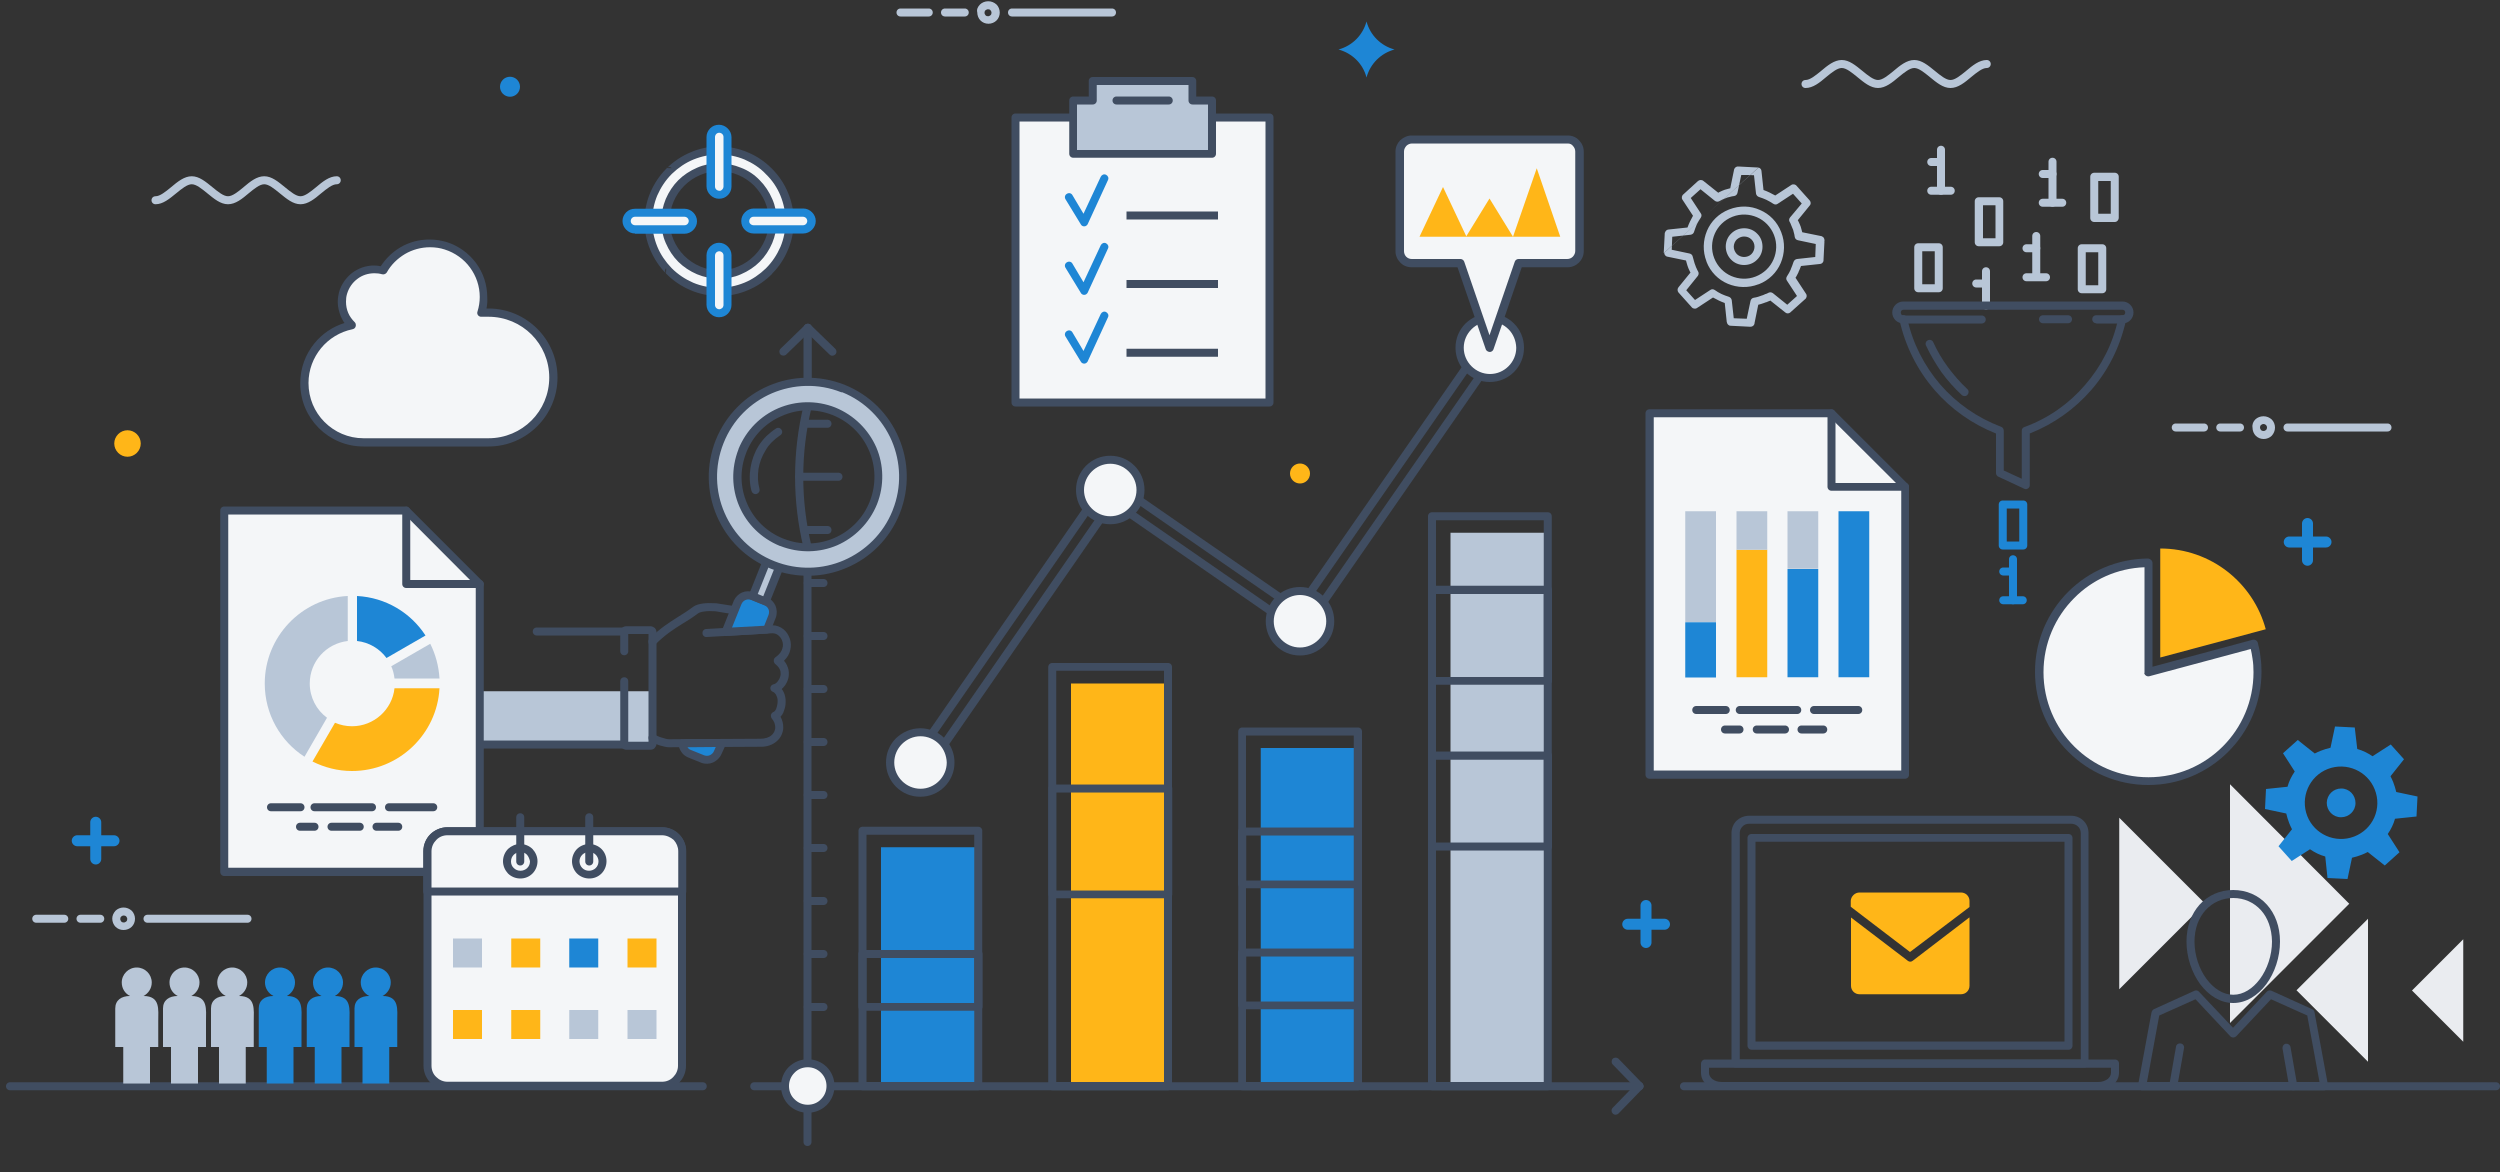 <?xml version="1.0" encoding="utf-8"?>
<!-- Generator: Adobe Illustrator 24.3.2, SVG Export Plug-In . SVG Version: 6.00 Build 0)  -->
<svg version="1.1" id="Layer_1" xmlns="http://www.w3.org/2000/svg" xmlns:xlink="http://www.w3.org/1999/xlink" x="0px" y="0px"
	 viewBox="0 0 1000 469" style="enable-background:new 0 0 1000 469;" xml:space="preserve">
<rect x="0" y="0" width="1000" height="469" fill="#333333" stroke="none"/>
<style type="text/css">
	.st0{fill-rule:evenodd;clip-rule:evenodd;fill:#EAECF0;}
	.st1{fill-rule:evenodd;clip-rule:evenodd;fill:#F4F6F8;}
	.st2{fill-rule:evenodd;clip-rule:evenodd;fill:#404D61;}
	.st3{fill-rule:evenodd;clip-rule:evenodd;fill:#1E86D5;}
	.st4{fill-rule:evenodd;clip-rule:evenodd;fill:#B8C6D7;}
	.st5{fill-rule:evenodd;clip-rule:evenodd;fill:#FFB618;}
</style>
<path class="st0" d="M892,409.2l47.7-47.7L892,313.7V409.2L892,409.2z M847.7,395.7l34.3-34.3l-34.3-34.3V395.7z"/>
<path class="st0" d="M947.2,424.7l-28.6-28.6l28.6-28.6V424.7L947.2,424.7z M985.3,416.7l-20.5-20.5l20.5-20.5V416.7z"/>
<polygon class="st1" points="507.8,47 507.8,161.1 406.2,161.1 406.2,47 429.2,47 429.2,40.2 437.1,40.2 437.1,32.4 476.9,32.4 
	476.9,40.2 484.8,40.2 484.8,47 "/>
<rect x="450.6" y="84.6" class="st2" width="36.6" height="3.2"/>
<path class="st3" d="M426.2,79.7c-0.5-0.8-0.2-1.8,0.6-2.2c0.8-0.5,1.8-0.2,2.2,0.6l4.4,7.4l6.9-14.8c0.4-0.8,1.3-1.2,2.1-0.8
	c0.8,0.4,1.2,1.3,0.8,2.1l-8.1,17.6c-0.1,0.3-0.4,0.5-0.6,0.7c-0.8,0.5-1.8,0.2-2.2-0.6L426.2,79.7z"/>
<rect x="450.6" y="112" class="st2" width="36.6" height="3.2"/>
<path class="st3" d="M426.2,107.1c-0.5-0.8-0.2-1.8,0.6-2.2c0.8-0.5,1.8-0.2,2.2,0.6l4.4,7.4l6.9-14.8c0.4-0.8,1.3-1.2,2.1-0.8
	c0.8,0.4,1.2,1.3,0.8,2.1l-8.1,17.6c-0.1,0.3-0.4,0.5-0.6,0.7c-0.8,0.5-1.8,0.2-2.2-0.6L426.2,107.1z"/>
<rect x="450.6" y="139.5" class="st2" width="36.6" height="3.2"/>
<path class="st3" d="M426.2,134.6c-0.5-0.8-0.2-1.8,0.6-2.2c0.8-0.5,1.8-0.2,2.2,0.6l4.4,7.4l6.9-14.8c0.4-0.8,1.3-1.2,2.1-0.8
	c0.8,0.4,1.2,1.3,0.8,2.1l-8.1,17.6c-0.1,0.3-0.4,0.5-0.6,0.7c-0.8,0.5-1.8,0.2-2.2-0.6L426.2,134.6z"/>
<path class="st2" d="M484.8,48.6c-0.9,0-1.6-0.7-1.6-1.6c0-0.9,0.7-1.6,1.6-1.6h23c0.9,0,1.6,0.7,1.6,1.6v0v114
	c0,0.9-0.7,1.6-1.6,1.6h0H406.2c-0.9,0-1.6-0.7-1.6-1.6v0V47c0-0.9,0.7-1.6,1.6-1.6h0h23c0.9,0,1.6,0.7,1.6,1.6
	c0,0.9-0.7,1.6-1.6,1.6h-21.4v110.8h98.4V48.6H484.8z"/>
<polygon class="st4" points="437.1,32.4 476.9,32.4 476.9,40.2 484.8,40.2 484.8,61.6 429.2,61.6 429.2,40.2 437.1,40.2 "/>
<path class="st2" d="M437.1,30.8L437.1,30.8h39.8c0.9,0,1.6,0.7,1.6,1.6v0v6.2h6.3c0.9,0,1.6,0.7,1.6,1.6v0v21.3
	c0,0.9-0.7,1.6-1.6,1.6h0h-55.5c-0.9,0-1.6-0.7-1.6-1.6v0V40.2c0-0.9,0.7-1.6,1.6-1.6h0h6.2v-6.2C435.5,31.5,436.2,30.8,437.1,30.8
	L437.1,30.8z M475.3,34h-36.6v6.2v0c0,0.9-0.7,1.6-1.6,1.6h-6.3V60h52.4V41.8h-6.2h0c-0.9,0-1.6-0.7-1.6-1.6V34z"/>
<path class="st2" d="M446.6,41.8c-0.9,0-1.6-0.7-1.6-1.6c0-0.9,0.7-1.6,1.6-1.6h20.9c0.9,0,1.6,0.7,1.6,1.6c0,0.9-0.7,1.6-1.6,1.6
	H446.6z"/>
<rect x="352.4" y="338.9" class="st3" width="38.9" height="95.5"/>
<rect x="428.4" y="273.4" class="st5" width="38.9" height="161.1"/>
<rect x="504.3" y="299.2" class="st3" width="38.9" height="135.3"/>
<rect x="580.2" y="213.1" class="st4" width="38.9" height="221.3"/>
<path class="st2" d="M301.7,436.1c-0.9,0-1.6-0.7-1.6-1.6s0.7-1.6,1.6-1.6h354.1c0.9,0,1.6,0.7,1.6,1.6s-0.7,1.6-1.6,1.6H301.7z"/>
<g>
	<path class="st2" d="M321.5,131.1c0-0.9,0.7-1.6,1.6-1.6c0.9,0,1.6,0.7,1.6,1.6v31.4c0,0.2,0,0.4-0.1,0.5c-4.4,18.5-4.4,37,0,55.5
		c0,0.1,0,0.3,0,0.4h0v237.9c0,0.9-0.7,1.6-1.6,1.6c-0.9,0-1.6-0.7-1.6-1.6V219.1c-4.5-18.9-4.5-37.8,0-56.8V131.1L321.5,131.1z
		 M324.6,163l-1.5,1.1C323.8,164.1,324.4,163.7,324.6,163z"/>
</g>
<path class="st2" d="M346.6,432.8h43.1v-98.9h-43.1V432.8L346.6,432.8z M391.3,436.1H345h0c-0.9,0-1.6-0.7-1.6-1.6V332.3v0
	c0-0.9,0.7-1.6,1.6-1.6h46.3h0c0.9,0,1.6,0.7,1.6,1.6v102.1v0C392.9,435.3,392.2,436.1,391.3,436.1z"/>
<path class="st2" d="M422.5,432.8h43.1V268.3h-43.1V432.8L422.5,432.8z M467.2,436.1h-46.3h0c-0.9,0-1.6-0.7-1.6-1.6V266.8v0
	c0-0.9,0.7-1.6,1.6-1.6h46.3h0c0.9,0,1.6,0.7,1.6,1.6v167.7v0C468.9,435.3,468.1,436.1,467.2,436.1z"/>
<path class="st2" d="M498.4,432.8h43.1V294.2h-43.1V432.8L498.4,432.8z M543.2,436.1h-46.3h0c-0.9,0-1.6-0.7-1.6-1.6V292.6v0
	c0-0.9,0.7-1.6,1.6-1.6h46.3h0c0.9,0,1.6,0.7,1.6,1.6v141.8v0C544.8,435.3,544.1,436.1,543.2,436.1z"/>
<path class="st2" d="M574.4,432.8h43.1V208.1h-43.1V432.8L574.4,432.8z M619.1,436.1h-46.3h0c-0.9,0-1.6-0.7-1.6-1.6V206.5v0
	c0-0.9,0.7-1.6,1.6-1.6h46.3h0c0.9,0,1.6,0.7,1.6,1.6v227.9v0C620.7,435.3,620,436.1,619.1,436.1z"/>
<path class="st2" d="M420.9,313.8L420.9,313.8h46.4c0.9,0,1.6,0.7,1.6,1.6v0v42.3c0,0.9-0.7,1.6-1.6,1.6h0h-46.3
	c-0.9,0-1.6-0.7-1.6-1.6v0v-42.3C419.3,314.5,420,313.8,420.9,313.8L420.9,313.8z M465.6,317h-43.1v39.2h43.1V317z"/>
<path class="st2" d="M496.8,379.4L496.8,379.4h46.4c0.9,0,1.6,0.7,1.6,1.6v0v21.1c0,0.9-0.7,1.6-1.6,1.6h0h-46.3
	c-0.9,0-1.6-0.7-1.6-1.6v0V381C495.2,380.1,495.9,379.4,496.8,379.4L496.8,379.4z M541.6,382.6h-43.1v18h43.1V382.6z"/>
<path class="st2" d="M496.8,331L496.8,331h46.4c0.9,0,1.6,0.7,1.6,1.6v0v21.1c0,0.9-0.7,1.6-1.6,1.6h0h-46.3c-0.9,0-1.6-0.7-1.6-1.6
	v0v-21.1C495.2,331.7,495.9,331,496.8,331L496.8,331z M541.6,334.2h-43.1v18h43.1V334.2z"/>
<path class="st2" d="M572.8,234.3L572.8,234.3h46.4c0.9,0,1.6,0.7,1.6,1.6v0v36.4c0,0.9-0.7,1.6-1.6,1.6h0h-46.3
	c-0.9,0-1.6-0.7-1.6-1.6v0v-36.4C571.1,235,571.9,234.3,572.8,234.3L572.8,234.3z M617.5,237.6h-43.1v33.2h43.1V237.6z"/>
<path class="st2" d="M572.8,300.6L572.8,300.6h46.4c0.9,0,1.6,0.7,1.6,1.6v0v36.4c0,0.9-0.7,1.6-1.6,1.6h0h-46.3
	c-0.9,0-1.6-0.7-1.6-1.6v0v-36.4C571.1,301.3,571.9,300.6,572.8,300.6L572.8,300.6z M617.5,303.9h-43.1V337h43.1V303.9z"/>
<path class="st2" d="M345,380L345,380h46.4c0.9,0,1.6,0.7,1.6,1.6v0v21.1c0,0.9-0.7,1.6-1.6,1.6h0H345c-0.9,0-1.6-0.7-1.6-1.6v0
	v-21.1C343.3,380.7,344.1,380,345,380L345,380z M389.7,383.2h-43.1v18h43.1V383.2z"/>
<path class="st2" d="M4,436.1c-0.9,0-1.6-0.7-1.6-1.6s0.7-1.6,1.6-1.6h277.1c0.9,0,1.6,0.7,1.6,1.6s-0.7,1.6-1.6,1.6H4L4,436.1z
	 M673.6,436.1c-0.9,0-1.6-0.7-1.6-1.6s0.7-1.6,1.6-1.6h324.8c0.9,0,1.6,0.7,1.6,1.6s-0.7,1.6-1.6,1.6H673.6z"/>
<rect x="180" y="276.5" class="st4" width="81" height="21.3"/>
<g>
	<path class="st2" d="M294.1,242.5c0.9,0.1,1.5,1,1.3,1.9c-0.1,0.9-1,1.5-1.9,1.3l-5-0.8l0,0v0c-1.2-0.2-2.1-0.4-2.5-0.4
		c-1.6-0.1-3.1-0.1-4.3,0.1c-1.1,0.1-1.9,0.4-2.4,0.7c-2.4,1.8-4.5,3.1-6.5,4.3c-3.5,2.2-6.5,4.1-10.7,8.2c-0.6,0.6-1.7,0.6-2.3,0
		c-0.6-0.6-0.6-1.7,0-2.3c4.5-4.4,7.6-6.3,11.2-8.6c1.9-1.2,3.9-2.4,6.3-4.2c1-0.7,2.3-1.1,3.9-1.3c1.4-0.2,3.2-0.2,5-0.1v0
		c0.1,0,0.2,0,0.3,0c0.2,0,1.1,0.2,2.5,0.4v0L294.1,242.5L294.1,242.5z M260.3,296.7c1.2,0.6,2.5,1.1,3.7,1.5
		c1.4,0.4,2.7,0.7,3.6,0.7h0.1l36.3-0.2c2.8,0.1,5.1-0.8,6.7-2.2l0,0l0,0c0.8-0.7,1.5-1.6,1.9-2.5l0,0c0.4-0.9,0.7-1.9,0.7-3
		c0-1.4-0.3-2.9-1.1-4.3c0.5-0.5,0.9-1.1,1.2-1.8l0-0.1c0.4-0.9,0.7-2,0.8-3c0.1-1.1,0.1-2.3-0.2-3.4c-0.2-1-0.7-2-1.3-2.8
		c0.4-0.4,0.8-0.8,1.2-1.3c0.6-0.8,1.1-1.8,1.4-2.9c0.3-1.1,0.3-2.3,0.1-3.5c-0.3-1.2-0.8-2.5-1.8-3.6c1.4-1.4,2.2-2.8,2.5-4.3
		c0.4-1.6,0.3-3.2-0.2-4.6c-0.5-1.4-1.3-2.7-2.4-3.6c-1.3-1.1-2.9-1.7-4.7-1.7l0,0v0l-26.3,1.5c-0.9,0-1.6,0.8-1.5,1.7
		c0,0.9,0.8,1.6,1.7,1.5l26.3-1.5c0.9,0,1.7,0.3,2.4,0.9c0.7,0.6,1.2,1.3,1.5,2.2c0.3,0.9,0.4,1.8,0.1,2.8c-0.3,1.3-1.2,2.6-2.8,3.7
		c-0.1,0.1-0.3,0.2-0.4,0.4c-0.5,0.7-0.4,1.7,0.3,2.3c1.2,0.9,1.9,2,2.1,3c0.1,0.7,0.1,1.4-0.1,2c-0.2,0.7-0.5,1.3-0.9,1.8
		c-0.5,0.7-1.1,1.2-1.7,1.3c-0.5,0.1-1,0.4-1.2,0.9c-0.4,0.8,0,1.8,0.8,2.1c1,0.4,1.5,1.4,1.8,2.4c0.2,0.7,0.2,1.5,0.1,2.3
		c-0.1,0.7-0.3,1.5-0.5,2l0,0.1c-0.3,0.6-0.6,1-0.9,1.2c-0.3,0.1-0.5,0.2-0.7,0.4c-0.7,0.6-0.7,1.6-0.2,2.3c1,1.1,1.4,2.4,1.4,3.6
		c0,0.6-0.2,1.2-0.4,1.7l0,0l0,0c-0.3,0.5-0.6,1-1.1,1.4l0,0c-1,0.9-2.6,1.4-4.5,1.4H304l-36.3,0.2c-0.7,0-1.7-0.2-2.8-0.6
		c-1.1-0.3-2.2-0.8-3.2-1.3c-0.8-0.4-1.8-0.1-2.2,0.7C259.2,295.3,259.5,296.3,260.3,296.7L260.3,296.7z M267.7,298.9L267.7,298.9
		L267.7,298.9z"/>
</g>
<path class="st2" d="M248.1,272.5c0-0.9,0.7-1.6,1.6-1.6s1.6,0.7,1.6,1.6v24.2h8.1v-43.1h-8.1v6.9c0,0.9-0.7,1.6-1.6,1.6
	s-1.6-0.7-1.6-1.6V253c0-0.7,0.3-1.3,0.7-1.8c0.5-0.5,1.1-0.7,1.8-0.7h9.5c0.7,0,1.3,0.3,1.8,0.7c0.5,0.5,0.7,1.1,0.7,1.8v44.4
	c0,0.6-0.2,1.2-0.6,1.6c0,0.1-0.1,0.1-0.1,0.2c-0.5,0.5-1.1,0.7-1.8,0.7h-9.5c-0.7,0-1.3-0.3-1.8-0.7c-0.5-0.5-0.7-1.1-0.7-1.8
	V272.5z"/>
<path class="st2" d="M178,299.4c-0.9,0-1.6-0.7-1.6-1.6s0.7-1.6,1.6-1.6h71.7c0.9,0,1.6,0.7,1.6,1.6s-0.7,1.6-1.6,1.6H178L178,299.4
	z M249.7,251c0.9,0,1.6,0.7,1.6,1.6s-0.7,1.6-1.6,1.6h-35c-0.9,0-1.6-0.7-1.6-1.6s0.7-1.6,1.6-1.6H249.7z"/>
<path class="st3" d="M273,297.3l15.9-0.1l-1.7,3.8c-1,2.3-3.7,3.5-6,2.6l-5.2-2.1C274.1,300.8,273,299.1,273,297.3L273,297.3z
	 M306.7,251.8l-16.4,1L295,241c0.9-2.4,3.7-3.5,6-2.6l5.2,2.1c2.4,0.9,3.5,3.7,2.6,6L306.7,251.8z"/>
<path class="st2" d="M273,295.7l15.9-0.1c0.9,0,1.6,0.7,1.6,1.6c0,0.3-0.1,0.5-0.2,0.7l-1.7,3.7c-0.7,1.6-1.9,2.7-3.4,3.4l0,0
	c-1.4,0.6-3.1,0.7-4.7,0.1l-5.2-2.1c-1.2-0.5-2.2-1.3-2.8-2.3c-0.7-1-1.1-2.2-1.1-3.5C271.3,296.4,272.1,295.7,273,295.7L273,295.7
	L273,295.7z M286.3,298.8l-11.3,0.1l0,0c0.3,0.5,0.8,0.9,1.4,1.1l5.2,2.1c0.8,0.3,1.6,0.3,2.3,0l0,0l0,0c0.7-0.3,1.4-0.9,1.7-1.7
	L286.3,298.8L286.3,298.8z M306.8,253.4l-16.4,1c-0.9,0-1.6-0.6-1.7-1.5c0-0.3,0-0.5,0.1-0.8l4.6-11.5c0-0.1,0.1-0.2,0.1-0.3
	c0.7-1.5,1.9-2.7,3.3-3.3c1.4-0.6,3.1-0.7,4.6-0.1c0.1,0,0.2,0.1,0.3,0.1l5.1,2c1.6,0.6,2.8,1.9,3.4,3.3c0.6,1.5,0.7,3.2,0.1,4.8
	l-2.1,5.3C308,253,307.4,253.4,306.8,253.4L306.8,253.4L306.8,253.4z M292.8,251l12.9-0.7l1.7-4.3c0.3-0.8,0.3-1.6,0-2.3
	c-0.3-0.7-0.9-1.3-1.7-1.6l-5.2-2.1l0,0c-0.8-0.3-1.6-0.3-2.3,0c-0.7,0.3-1.3,0.9-1.6,1.6l0,0L292.8,251z"/>
<rect x="297.9" y="228.2" transform="matrix(0.37 -0.929 0.929 0.37 -21.283 430.586)" class="st4" width="18.3" height="5.6"/>
<path class="st2" d="M305.7,242l-5.2-2.1c-0.8-0.3-1.2-1.3-0.9-2.1l6.8-17c0.3-0.8,1.3-1.2,2.1-0.9l5.2,2.1c0.8,0.3,1.2,1.3,0.9,2.1
	l-6.8,17C307.4,242,306.5,242.4,305.7,242L305.7,242z M303.1,237.6l2.2,0.9l5.6-14l-2.2-0.9L303.1,237.6z"/>
<path class="st4" d="M337.2,155.4c-19.5-7.8-41.6,1.7-49.4,21.2c-7.8,19.5,1.7,41.6,21.2,49.4c19.5,7.8,41.6-1.7,49.4-21.2
	C366.2,185.3,356.7,163.2,337.2,155.4L337.2,155.4z M333.6,164.5c14.5,5.8,21.5,22.2,15.7,36.6c-5.8,14.5-22.2,21.5-36.6,15.7
	c-14.5-5.8-21.5-22.2-15.7-36.6C302.7,165.8,319.1,158.8,333.6,164.5z"/>
<g>
	<path class="st2" d="M336.5,156.9c-9.3-3.7-19.2-3.2-27.7,0.4c-8.6,3.7-15.7,10.6-19.4,20l0,0c-3.7,9.3-3.3,19.3,0.4,27.8
		c3.7,8.6,10.6,15.7,20,19.4l0,0c9.3,3.7,19.3,3.3,27.8-0.4c8.5-3.7,15.7-10.6,19.4-19.8c0-0.1,0.1-0.2,0.1-0.3
		c3.7-9.3,3.2-19.2-0.4-27.7c-3.7-8.5-10.6-15.7-19.8-19.4C336.6,156.9,336.6,156.9,336.5,156.9L336.5,156.9z M307.5,154.3
		c9.3-4,20.1-4.4,30.3-0.4l0,0c10.2,4.1,17.7,11.8,21.7,21.2c4,9.3,4.4,20.1,0.4,30.3l0,0l0,0l0,0c-4.1,10.2-11.8,17.7-21.2,21.7
		c-9.3,4-20.1,4.4-30.3,0.4l0,0l0,0l0,0c-10.2-4.1-17.7-11.8-21.7-21.2c-4-9.3-4.4-20.1-0.4-30.3l0,0l0,0l0,0
		C290.4,165.9,298.1,158.3,307.5,154.3L307.5,154.3z M359.9,205.4L359.9,205.4L359.9,205.4L359.9,205.4z M333,166
		c6.8,2.7,11.9,7.9,14.6,14.2c2.7,6.3,3,13.5,0.3,20.4c-2.7,6.8-7.9,11.9-14.2,14.6c-6.2,2.7-13.4,3-20.2,0.3
		c-0.1,0-0.2-0.1-0.3-0.1c-6.7-2.7-11.8-7.9-14.4-14.1c-2.7-6.2-3-13.4-0.3-20.2c0-0.1,0.1-0.2,0.1-0.3c2.7-6.7,7.9-11.8,14.1-14.4
		C318.9,163.6,326.1,163.3,333,166L333,166z M311.3,163.3c7-3,15.2-3.3,22.8-0.3c7.6,3.1,13.3,8.9,16.4,15.9c3,7,3.3,15.2,0.3,22.8
		c-3.1,7.6-8.9,13.3-15.9,16.4c-7,3-15.1,3.3-22.8,0.3l-0.1,0c-7.6-3.1-13.3-8.9-16.3-15.9c-3-7-3.3-15.1-0.3-22.8l0-0.1
		C298.5,172,304.3,166.3,311.3,163.3z"/>
</g>
<polygon class="st1" points="89.7,204.2 162.6,204.2 191.9,233.6 191.9,348.8 89.7,348.8 "/>
<path class="st2" d="M89.7,202.6L89.7,202.6h72.8c0.4,0,0.8,0.2,1.1,0.5l29.4,29.4c0.3,0.3,0.5,0.7,0.5,1.1h0v115.2
	c0,0.9-0.7,1.6-1.6,1.6h0H89.7c-0.9,0-1.6-0.7-1.6-1.6v0V204.2C88.1,203.3,88.8,202.6,89.7,202.6L89.7,202.6z M161.9,205.8H91.3
	v141.3h99V234.3L161.9,205.8z"/>
<path class="st5" d="M125,304.6c4.8,2.4,10.1,3.8,15.8,3.8c18.7,0,34-14.7,35-33.1h-18c-0.9,8.5-8.2,15.2-17,15.2
	c-2.4,0-4.7-0.5-6.8-1.4L125,304.6z"/>
<path class="st4" d="M139,238.4c-18.4,1-33.1,16.3-33.1,35c0,12.3,6.3,23.1,15.9,29.3l9-15.6c-4.2-3.1-6.9-8.1-6.9-13.7
	c0-8.8,6.6-16,15.2-17V238.4z"/>
<path class="st3" d="M170.2,254.2c-5.9-9.1-15.9-15.2-27.4-15.8v18c4.8,0.5,9.1,3.1,11.8,6.8L170.2,254.2z"/>
<path class="st4" d="M175.8,271.4c-0.3-5-1.6-9.7-3.7-13.9l-15.6,9c0.7,1.5,1.1,3.2,1.3,4.9H175.8z"/>
<path class="st2" d="M108.4,324.5c-0.9,0-1.6-0.7-1.6-1.6s0.7-1.6,1.6-1.6h11.8c0.9,0,1.6,0.7,1.6,1.6s-0.7,1.6-1.6,1.6H108.4
	L108.4,324.5z M150.6,332.3c-0.9,0-1.6-0.7-1.6-1.6s0.7-1.6,1.6-1.6h8.7c0.9,0,1.6,0.7,1.6,1.6s-0.7,1.6-1.6,1.6H150.6L150.6,332.3z
	 M132.6,332.3c-0.9,0-1.6-0.7-1.6-1.6s0.7-1.6,1.6-1.6h11.3c0.9,0,1.6,0.7,1.6,1.6s-0.7,1.6-1.6,1.6H132.6L132.6,332.3z M120,332.3
	c-0.9,0-1.6-0.7-1.6-1.6s0.7-1.6,1.6-1.6h5.8c0.9,0,1.6,0.7,1.6,1.6s-0.7,1.6-1.6,1.6H120L120,332.3z M155.6,324.5
	c-0.9,0-1.6-0.7-1.6-1.6s0.7-1.6,1.6-1.6h17.7c0.9,0,1.6,0.7,1.6,1.6s-0.7,1.6-1.6,1.6H155.6L155.6,324.5z M125.8,324.5
	c-0.9,0-1.6-0.7-1.6-1.6s0.7-1.6,1.6-1.6h23c0.9,0,1.6,0.7,1.6,1.6s-0.7,1.6-1.6,1.6H125.8z"/>
<path class="st2" d="M191.9,232c0.9,0,1.6,0.7,1.6,1.6c0,0.9-0.7,1.6-1.6,1.6h-29.4c-0.9,0-1.6-0.7-1.6-1.6v0v-29.3
	c0-0.9,0.7-1.6,1.6-1.6s1.6,0.7,1.6,1.6V232H191.9z"/>
<path class="st5" d="M864.1,263l42.2-11.3c-5-18.6-22-32.3-42.2-32.3V263z"/>
<path class="st1" d="M859.4,268.9v-43.6c-24.1,0-43.6,19.5-43.6,43.6s19.5,43.6,43.6,43.6c24.1,0,43.6-19.5,43.6-43.6
	c0-3.9-0.5-7.7-1.5-11.3L859.4,268.9z"/>
<path class="st2" d="M857.8,268.9v-42c-11,0.4-20.9,5-28.1,12.3c-7.6,7.6-12.3,18.1-12.3,29.7s4.7,22.1,12.3,29.7
	c7.6,7.6,18.1,12.3,29.7,12.3c11.6,0,22.1-4.7,29.7-12.3c7.6-7.6,12.3-18.1,12.3-29.7c0-1.9-0.1-3.7-0.4-5.5
	c-0.2-1.3-0.4-2.6-0.7-3.8l-40.6,10.9c-0.9,0.2-1.7-0.3-2-1.1C857.8,269.2,857.8,269,857.8,268.9L857.8,268.9L857.8,268.9z
	 M861,225.2v41.5l40.1-10.8c0.9-0.2,1.7,0.3,2,1.1c0.5,1.9,0.9,3.8,1.1,5.8c0.3,2,0.4,3.9,0.4,5.9c0,12.5-5.1,23.8-13.3,32
	c-8.2,8.2-19.5,13.3-32,13.3c-12.5,0-23.8-5.1-32-13.3c-8.2-8.2-13.3-19.5-13.3-32c0-12.5,5.1-23.8,13.3-32
	c8.2-8.2,19.5-13.2,32-13.3h0C860.3,223.6,861,224.3,861,225.2z"/>
<path class="st2" d="M518.8,241.8l75-108.1c0.5-0.7,1.5-0.9,2.2-0.4l5.3,3.7c0.7,0.5,0.9,1.5,0.4,2.2L522.1,254
	c-0.5,0.7-1.5,0.9-2.2,0.4l-74.5-51.6l-74.6,107.7c-0.5,0.7-1.5,0.9-2.2,0.4l-5.3-3.7c-0.7-0.5-0.9-1.5-0.4-2.2L442,190.6
	c0.5-0.7,1.5-0.9,2.2-0.4L518.8,241.8L518.8,241.8z M595.5,136.9l-75,108.1c-0.5,0.7-1.5,0.9-2.2,0.4l-74.5-51.6l-77.4,111.7
	l2.7,1.8l74.6-107.7c0.5-0.7,1.5-0.9,2.2-0.4l74.5,51.6l77.8-112.1L595.5,136.9z"/>
<circle class="st1" cx="368.1" cy="305.1" r="12.1"/>
<path class="st2" d="M368.1,291.3c3.8,0,7.2,1.5,9.7,4l0,0l0,0l0,0c2.5,2.5,4,5.9,4,9.7c0,3.8-1.5,7.2-4,9.7l0,0l0,0l0,0
	c-2.5,2.5-5.9,4-9.7,4c-3.8,0-7.2-1.5-9.7-4l0,0l0,0l0,0c-2.5-2.5-4-5.9-4-9.7c0-3.8,1.5-7.2,4-9.7l0,0l0,0l0,0
	C360.9,292.9,364.4,291.3,368.1,291.3L368.1,291.3z M375.6,297.6c-1.9-1.9-4.5-3.1-7.4-3.1c-2.9,0-5.5,1.2-7.4,3.1l0,0
	c-1.9,1.9-3.1,4.5-3.1,7.4c0,2.9,1.2,5.5,3.1,7.4l0,0c1.9,1.9,4.5,3.1,7.4,3.1c2.9,0,5.5-1.2,7.4-3.1l0,0c1.9-1.9,3.1-4.5,3.1-7.4
	C378.6,302.2,377.5,299.5,375.6,297.6L375.6,297.6z"/>
<path class="st2" d="M656.9,433.3c0.6,0.6,0.6,1.7,0,2.3c-0.6,0.6-1.7,0.6-2.3,0l-9.5-9.8c-0.6-0.6-0.6-1.7,0-2.3
	c0.6-0.6,1.7-0.6,2.3,0L656.9,433.3z"/>
<path class="st2" d="M654.6,433.3c0.6-0.6,1.6-0.7,2.3,0c0.6,0.6,0.7,1.6,0,2.3l-9.5,9.8c-0.6,0.6-1.6,0.7-2.3,0
	c-0.6-0.6-0.7-1.6,0-2.3L654.6,433.3z"/>
<path class="st2" d="M322,130c0.6-0.6,1.7-0.6,2.3,0c0.6,0.6,0.6,1.7,0,2.3l-9.8,9.5c-0.6,0.6-1.7,0.6-2.3,0c-0.6-0.6-0.6-1.7,0-2.3
	L322,130z"/>
<path class="st2" d="M322,132.3c-0.6-0.6-0.7-1.6,0-2.3c0.6-0.6,1.6-0.7,2.3,0l9.8,9.5c0.6,0.6,0.7,1.6,0,2.3
	c-0.6,0.6-1.6,0.7-2.3,0L322,132.3z"/>
<path class="st4" d="M792.8,108.5c0-0.9,0.7-1.6,1.6-1.6c0.9,0,1.6,0.7,1.6,1.6v13.7c0,0.9-0.7,1.6-1.6,1.6c-0.9,0-1.6-0.7-1.6-1.6
	V108.5z"/>
<path class="st4" d="M790.5,115c-0.9,0-1.6-0.7-1.6-1.6s0.7-1.6,1.6-1.6h3.9c0.9,0,1.6,0.7,1.6,1.6s-0.7,1.6-1.6,1.6H790.5z"/>
<path class="st2" d="M759.8,128c-0.2-0.9,0.4-1.7,1.2-1.9c0.9-0.2,1.7,0.4,1.9,1.2c2.1,10,6.8,19,13.2,26.5
	c6.5,7.5,14.8,13.3,24.3,16.9c0.7,0.2,1.1,0.9,1.1,1.6v15.9l7.2,3.3v-19.2c0-0.7,0.4-1.3,1.1-1.5c9.6-3.5,17.9-9.4,24.3-16.9
	c6.5-7.5,11.1-16.5,13.2-26.5c0.2-0.9,1-1.4,1.9-1.2c0.9,0.2,1.4,1,1.2,1.9c-2.3,10.5-7.1,20.1-13.9,27.9
	c-6.6,7.6-15,13.6-24.6,17.4V194h0c0,0.2,0,0.5-0.1,0.7c-0.4,0.8-1.3,1.2-2.1,0.8l-10.3-4.8c-0.6-0.2-1-0.8-1-1.5v-15.8
	c-9.6-3.8-18-9.8-24.6-17.4C767,148.1,762.1,138.5,759.8,128z"/>
<path class="st2" d="M838.5,129.3c-0.9,0-1.6-0.7-1.6-1.6c0-0.9,0.7-1.6,1.6-1.6H849c0.3,0,0.6-0.1,0.8-0.3c0.2-0.2,0.3-0.5,0.3-0.8
	c0-0.3-0.1-0.6-0.3-0.8l0,0c-0.2-0.2-0.5-0.3-0.8-0.3h-87.6c-0.3,0-0.6,0.1-0.8,0.3c-0.2,0.2-0.3,0.5-0.3,0.8c0,0.3,0.1,0.6,0.3,0.8
	l0,0.1c0.2,0.2,0.4,0.3,0.7,0.3h31.4c0.9,0,1.6,0.7,1.6,1.6c0,0.9-0.7,1.6-1.6,1.6h-31.4c-1.1,0-2.2-0.5-3-1.2l-0.1-0.1
	c-0.8-0.8-1.3-1.9-1.3-3.1c0-1.2,0.5-2.3,1.3-3.1c0.8-0.8,1.9-1.3,3.1-1.3H849c1.2,0,2.3,0.5,3.1,1.3l0,0l0,0
	c0.8,0.8,1.3,1.9,1.3,3.1c0,1.2-0.5,2.3-1.3,3.1c-0.8,0.8-1.9,1.3-3.1,1.3H838.5L838.5,129.3z M817.2,129.3h10
	c0.9,0,1.6-0.7,1.6-1.6c0-0.9-0.7-1.6-1.6-1.6h-10c-0.9,0-1.6,0.7-1.6,1.6C815.6,128.6,816.3,129.3,817.2,129.3z"/>
<path class="st2" d="M770.4,138.2c-0.4-0.8,0-1.8,0.8-2.1c0.8-0.4,1.8,0,2.1,0.8c1.6,3.5,3.6,6.9,5.9,10c2.3,3.1,4.8,6,7.7,8.7
	c0.7,0.6,0.7,1.6,0.1,2.3c-0.6,0.7-1.6,0.7-2.3,0.1c-3-2.8-5.7-5.8-8.1-9.1C774.2,145.4,772.1,141.9,770.4,138.2z"/>
<path class="st4" d="M812.9,94.4c0-0.9,0.7-1.6,1.6-1.6s1.6,0.7,1.6,1.6v16.4c0,0.9-0.7,1.6-1.6,1.6s-1.6-0.7-1.6-1.6V94.4z"/>
<path class="st4" d="M810.6,112.5c-0.9,0-1.6-0.7-1.6-1.6s0.7-1.6,1.6-1.6h7.8c0.9,0,1.6,0.7,1.6,1.6s-0.7,1.6-1.6,1.6H810.6z"/>
<path class="st4" d="M810.6,100.9c-0.9,0-1.6-0.7-1.6-1.6s0.7-1.6,1.6-1.6h3.9c0.9,0,1.6,0.7,1.6,1.6s-0.7,1.6-1.6,1.6H810.6z"/>
<path class="st4" d="M840.9,117.3L840.9,117.3h-8.2c-0.9,0-1.6-0.7-1.6-1.6v0V99.3c0-0.9,0.7-1.6,1.6-1.6h0h8.2
	c0.9,0,1.6,0.7,1.6,1.6v0v16.4C842.5,116.6,841.8,117.3,840.9,117.3L840.9,117.3z M834.3,114.1h5v-13.2h-5V114.1z"/>
<path class="st4" d="M799.7,98.5L799.7,98.5h-8.2c-0.9,0-1.6-0.7-1.6-1.6v0V80.5c0-0.9,0.7-1.6,1.6-1.6h0h8.2c0.9,0,1.6,0.7,1.6,1.6
	v0v16.4C801.3,97.8,800.6,98.5,799.7,98.5L799.7,98.5z M793.2,95.3h5V82.1h-5V95.3z"/>
<path class="st4" d="M845.9,88.8L845.9,88.8h-8.2c-0.9,0-1.6-0.7-1.6-1.6v0V70.7c0-0.9,0.7-1.6,1.6-1.6h0h8.2c0.9,0,1.6,0.7,1.6,1.6
	v0v16.4C847.5,88,846.8,88.8,845.9,88.8L845.9,88.8z M839.3,85.5h5V72.4h-5V85.5z"/>
<path class="st4" d="M774.8,59.9c0-0.9,0.7-1.6,1.6-1.6s1.6,0.7,1.6,1.6v16.4c0,0.9-0.7,1.6-1.6,1.6s-1.6-0.7-1.6-1.6V59.9z"/>
<path class="st4" d="M772.5,77.9c-0.9,0-1.6-0.7-1.6-1.6s0.7-1.6,1.6-1.6h7.8c0.9,0,1.6,0.7,1.6,1.6s-0.7,1.6-1.6,1.6H772.5z"/>
<path class="st4" d="M772.5,66.4c-0.9,0-1.6-0.7-1.6-1.6s0.7-1.6,1.6-1.6h3.9c0.9,0,1.6,0.7,1.6,1.6s-0.7,1.6-1.6,1.6H772.5z"/>
<path class="st4" d="M775.5,116.9L775.5,116.9h-8.2c-0.9,0-1.6-0.7-1.6-1.6v0V98.9c0-0.9,0.7-1.6,1.6-1.6h0h8.2
	c0.9,0,1.6,0.7,1.6,1.6v0v16.4C777.1,116.2,776.4,116.9,775.5,116.9L775.5,116.9z M768.9,113.7h5v-13.2h-5V113.7z"/>
<path class="st4" d="M819.4,64.7c0-0.9,0.7-1.6,1.6-1.6c0.9,0,1.6,0.7,1.6,1.6v16.4c0,0.9-0.7,1.6-1.6,1.6c-0.9,0-1.6-0.7-1.6-1.6
	V64.7z"/>
<path class="st4" d="M817.1,82.7c-0.9,0-1.6-0.7-1.6-1.6c0-0.9,0.7-1.6,1.6-1.6h7.8c0.9,0,1.6,0.7,1.6,1.6c0,0.9-0.7,1.6-1.6,1.6
	H817.1z"/>
<path class="st4" d="M817.1,71.2c-0.9,0-1.6-0.7-1.6-1.6c0-0.9,0.7-1.6,1.6-1.6h3.9c0.9,0,1.6,0.7,1.6,1.6c0,0.9-0.7,1.6-1.6,1.6
	H817.1z"/>
<path class="st3" d="M809.3,219.8L809.3,219.8h-8.2c-0.9,0-1.6-0.7-1.6-1.6v0v-16.4c0-0.9,0.7-1.6,1.6-1.6h0h8.2
	c0.9,0,1.6,0.7,1.6,1.6v0v16.4C810.9,219.1,810.2,219.8,809.3,219.8L809.3,219.8z M802.7,216.6h5v-13.2h-5V216.6z"/>
<path class="st3" d="M803.6,223.7c0-0.9,0.7-1.6,1.6-1.6c0.9,0,1.6,0.7,1.6,1.6v16.4c0,0.9-0.7,1.6-1.6,1.6c-0.9,0-1.6-0.7-1.6-1.6
	V223.7z"/>
<path class="st3" d="M801.3,241.7c-0.9,0-1.6-0.7-1.6-1.6s0.7-1.6,1.6-1.6h7.8c0.9,0,1.6,0.7,1.6,1.6s-0.7,1.6-1.6,1.6H801.3z"/>
<path class="st3" d="M801.3,230.2c-0.9,0-1.6-0.7-1.6-1.6s0.7-1.6,1.6-1.6h3.9c0.9,0,1.6,0.7,1.6,1.6s-0.7,1.6-1.6,1.6H801.3z"/>
<circle class="st1" cx="323.1" cy="434.4" r="9.1"/>
<path class="st2" d="M323.1,423.7c3,0,5.7,1.2,7.6,3.1c1.9,1.9,3.1,4.6,3.1,7.6c0,3-1.2,5.7-3.1,7.6c-1.9,1.9-4.6,3.1-7.6,3.1
	c-3,0-5.7-1.2-7.6-3.1c-1.9-1.9-3.1-4.6-3.1-7.6c0-3,1.2-5.7,3.1-7.6C317.5,424.9,320.1,423.7,323.1,423.7L323.1,423.7z
	 M328.4,429.1c-1.4-1.4-3.2-2.2-5.3-2.2c-2.1,0-4,0.8-5.3,2.2c-1.4,1.4-2.2,3.2-2.2,5.3s0.8,4,2.2,5.3c1.4,1.4,3.2,2.2,5.3,2.2
	c2.1,0,4-0.8,5.3-2.2c1.4-1.4,2.2-3.2,2.2-5.3S329.8,430.5,328.4,429.1z"/>
<path class="st2" d="M323.1,404.4c-0.9,0-1.6-0.7-1.6-1.6s0.7-1.6,1.6-1.6h6.3c0.9,0,1.6,0.7,1.6,1.6s-0.7,1.6-1.6,1.6H323.1z"/>
<path class="st2" d="M323.1,383.2c-0.9,0-1.6-0.7-1.6-1.6c0-0.9,0.7-1.6,1.6-1.6h6.3c0.9,0,1.6,0.7,1.6,1.6c0,0.9-0.7,1.6-1.6,1.6
	H323.1z"/>
<path class="st2" d="M323.1,362c-0.9,0-1.6-0.7-1.6-1.6s0.7-1.6,1.6-1.6h6.3c0.9,0,1.6,0.7,1.6,1.6s-0.7,1.6-1.6,1.6H323.1z"/>
<path class="st2" d="M323.1,340.8c-0.9,0-1.6-0.7-1.6-1.6s0.7-1.6,1.6-1.6h6.3c0.9,0,1.6,0.7,1.6,1.6s-0.7,1.6-1.6,1.6H323.1z"/>
<path class="st2" d="M323.1,319.6c-0.9,0-1.6-0.7-1.6-1.6s0.7-1.6,1.6-1.6h6.3c0.9,0,1.6,0.7,1.6,1.6s-0.7,1.6-1.6,1.6H323.1z"/>
<path class="st2" d="M323.1,298.4c-0.9,0-1.6-0.7-1.6-1.6s0.7-1.6,1.6-1.6h6.3c0.9,0,1.6,0.7,1.6,1.6s-0.7,1.6-1.6,1.6H323.1z"/>
<path class="st2" d="M323.1,277.2c-0.9,0-1.6-0.7-1.6-1.6s0.7-1.6,1.6-1.6h6.3c0.9,0,1.6,0.7,1.6,1.6s-0.7,1.6-1.6,1.6H323.1z"/>
<path class="st2" d="M323.1,256c-0.9,0-1.6-0.7-1.6-1.6s0.7-1.6,1.6-1.6h6.3c0.9,0,1.6,0.7,1.6,1.6s-0.7,1.6-1.6,1.6H323.1z"/>
<path class="st2" d="M323.1,234.8c-0.9,0-1.6-0.7-1.6-1.6c0-0.9,0.7-1.6,1.6-1.6h6.3c0.9,0,1.6,0.7,1.6,1.6c0,0.9-0.7,1.6-1.6,1.6
	H323.1z"/>
<path class="st2" d="M323.1,213.6c-0.9,0-1.6-0.7-1.6-1.6s0.7-1.6,1.6-1.6h7.9c0.9,0,1.6,0.7,1.6,1.6s-0.7,1.6-1.6,1.6H323.1z"/>
<path class="st2" d="M319.7,192.3c-0.9,0-1.6-0.7-1.6-1.6s0.7-1.6,1.6-1.6h15.7c0.9,0,1.6,0.7,1.6,1.6s-0.7,1.6-1.6,1.6H319.7z"/>
<path class="st2" d="M323.1,171.1c-0.9,0-1.6-0.7-1.6-1.6s0.7-1.6,1.6-1.6h7.9c0.9,0,1.6,0.7,1.6,1.6s-0.7,1.6-1.6,1.6H323.1z"/>
<path class="st1" d="M179,332.5h85.8c4.4,0,8,3.6,8,8v85.8c0,4.4-3.6,8-8,8H179c-4.4,0-8-3.6-8-8v-85.8
	C170.9,336.1,174.6,332.5,179,332.5z"/>
<path class="st2" d="M179,330.9h85.8c2.7,0,5.1,1.1,6.8,2.8c1.7,1.7,2.8,4.2,2.8,6.8v85.8c0,2.7-1.1,5.1-2.8,6.8
	c-1.7,1.7-4.2,2.8-6.8,2.8H179c-2.7,0-5.1-1.1-6.8-2.8c-1.7-1.7-2.8-4.2-2.8-6.8v-85.8c0-2.7,1.1-5.1,2.8-6.8
	C173.9,332,176.3,330.9,179,330.9L179,330.9z M264.8,334.1H179c-1.8,0-3.4,0.7-4.5,1.9c-1.2,1.2-1.9,2.8-1.9,4.5v85.8
	c0,1.8,0.7,3.4,1.9,4.5c1.2,1.2,2.8,1.9,4.5,1.9h85.8c1.8,0,3.4-0.7,4.5-1.9c1.2-1.2,1.9-2.8,1.9-4.5v-85.8c0-1.8-0.7-3.4-1.9-4.5
	C268.2,334.9,266.6,334.1,264.8,334.1z"/>
<path class="st1" d="M179,332.5h85.8c4.4,0,8,3.6,8,8v16.1H170.9v-16.1C170.9,336.1,174.6,332.5,179,332.5z"/>
<path class="st2" d="M179,330.9h85.8c2.7,0,5.1,1.1,6.8,2.8l0.1,0.1c1.7,1.7,2.8,4.1,2.8,6.7v16.1c0,0.9-0.7,1.6-1.6,1.6h0H170.9
	c-0.9,0-1.6-0.7-1.6-1.6v0v-16.1c0-2.7,1.1-5.1,2.8-6.8l0,0C173.9,332,176.3,330.9,179,330.9L179,330.9z M264.8,334.1H179
	c-1.8,0-3.4,0.7-4.5,1.9l0,0l0,0c-1.2,1.2-1.9,2.8-1.9,4.5V355h98.7v-14.5c0-1.7-0.7-3.3-1.8-4.5l-0.1-0.1
	C268.2,334.9,266.6,334.1,264.8,334.1z"/>
<rect x="251" y="404" class="st4" width="11.6" height="11.6"/>
<rect x="251" y="375.4" class="st5" width="11.6" height="11.6"/>
<rect x="227.7" y="375.4" class="st3" width="11.6" height="11.6"/>
<rect x="204.5" y="375.4" class="st5" width="11.6" height="11.6"/>
<rect x="227.7" y="404" class="st4" width="11.6" height="11.6"/>
<rect x="204.5" y="404" class="st5" width="11.6" height="11.6"/>
<rect x="181.2" y="404" class="st5" width="11.6" height="11.6"/>
<rect x="181.2" y="375.4" class="st4" width="11.6" height="11.6"/>
<path class="st1" d="M208.1,339.2c3,0,5.4,2.4,5.4,5.4c0,3-2.4,5.4-5.4,5.4c-3,0-5.4-2.4-5.4-5.4
	C202.7,341.6,205.1,339.2,208.1,339.2L208.1,339.2z M235.7,339.2c3,0,5.4,2.4,5.4,5.4c0,3-2.4,5.4-5.4,5.4c-3,0-5.4-2.4-5.4-5.4
	C230.3,341.6,232.7,339.2,235.7,339.2z"/>
<path class="st2" d="M208.1,337.6c1.9,0,3.7,0.8,4.9,2l0,0l0,0l0,0c1.2,1.3,2,3,2,4.9c0,1.9-0.8,3.7-2,4.9l0,0l0,0
	c-1.3,1.3-3,2-4.9,2c-1.9,0-3.7-0.8-4.9-2l0,0l0,0l0,0c-1.2-1.3-2-3-2-4.9c0-1.9,0.8-3.7,2-4.9l0.1-0.1
	C204.5,338.4,206.2,337.6,208.1,337.6L208.1,337.6z M210.8,341.9c-0.7-0.7-1.6-1.1-2.6-1.1c-1,0-1.9,0.4-2.6,1l-0.1,0.1
	c-0.7,0.7-1.1,1.6-1.1,2.7c0,1,0.4,2,1.1,2.6l0,0l0,0c0.7,0.7,1.6,1.1,2.7,1.1c1,0,2-0.4,2.7-1.1l0,0c0.7-0.7,1.1-1.6,1.1-2.7
	C211.8,343.6,211.4,342.6,210.8,341.9L210.8,341.9L210.8,341.9L210.8,341.9z M235.7,337.6c1.9,0,3.7,0.8,4.9,2l0,0l0,0
	c1.3,1.3,2,3,2,4.9c0,1.9-0.8,3.7-2,4.9l0,0c-1.3,1.3-3,2-4.9,2c-1.9,0-3.7-0.8-4.9-2s-2-3-2-4.9c0-1.9,0.8-3.7,2-4.9l0,0
	C232,338.4,233.8,337.6,235.7,337.6L235.7,337.6z M238.3,341.9c-0.7-0.7-1.6-1.1-2.7-1.1c-1,0-2,0.4-2.7,1.1l0,0l0,0
	c-0.7,0.7-1.1,1.6-1.1,2.6c0,1,0.4,2,1.1,2.7c0.7,0.7,1.6,1.1,2.7,1.1c1,0,2-0.4,2.7-1.1l0,0l0,0c0.7-0.7,1.1-1.6,1.1-2.7
	C239.4,343.6,239,342.6,238.3,341.9L238.3,341.9z"/>
<path class="st2" d="M209.7,344.6c0,0.9-0.7,1.6-1.6,1.6s-1.6-0.7-1.6-1.6v-17.7c0-0.9,0.7-1.6,1.6-1.6s1.6,0.7,1.6,1.6V344.6z"/>
<path class="st2" d="M237.3,344.6c0,0.9-0.7,1.6-1.6,1.6s-1.6-0.7-1.6-1.6v-17.7c0-0.9,0.7-1.6,1.6-1.6s1.6,0.7,1.6,1.6V344.6z"/>
<path class="st1" d="M195.4,125c-1,0-2,0.1-2.9,0.2c4.2-13.7-6-27.8-20.6-27.8c-8,0-15,4.4-18.7,10.9c-8.2-2.3-16.4,3.9-16.4,12.5
	c0,3.7,1.5,7,4,9.4c-10.8,2.2-18.9,11.7-18.9,23.2c0,13.1,10.6,23.6,23.6,23.6h50c14.3,0,26-11.6,26-26
	C221.4,136.6,209.7,125,195.4,125z"/>
<g>
	<path class="st2" d="M195.4,126.6c-0.5,0-1,0-1.4,0L195.4,126.6L195.4,126.6z M194.6,123.4c0.3,0,0.6,0,0.8,0
		c7.6,0,14.5,3.1,19.5,8.1l0,0l0,0c5,5,8.1,11.9,8.1,19.5c0,7.6-3.1,14.5-8.1,19.5l0,0l0,0c-5,5-11.9,8.1-19.5,8.1h-50
		c-7,0-13.3-2.8-17.9-7.4l0,0c-4.6-4.6-7.4-10.9-7.4-17.9c0-6.1,2.1-11.6,5.7-16l0,0c3.1-3.8,7.2-6.6,12-8.1
		c-0.6-0.8-1.1-1.8-1.5-2.7c-0.7-1.8-1.2-3.7-1.2-5.7c0-1.3,0.2-2.7,0.5-3.9c0.9-3.2,2.8-5.8,5.2-7.7c2.5-1.9,5.6-3,8.8-3
		c0.9,0,1.8,0.1,2.7,0.3c2-3.1,4.7-5.7,7.9-7.6c3.4-2,7.4-3.1,11.6-3.1c2.4,0,4.7,0.4,6.8,1c4.8,1.5,8.9,4.5,11.8,8.4
		c2.9,3.9,4.5,8.7,4.5,13.7C195,120.3,194.9,121.9,194.6,123.4L194.6,123.4z M194,126.7l1.4,0c6.7,0,12.8,2.7,17.2,7.1l0,0
		c4.4,4.4,7.1,10.5,7.1,17.2c0,6.7-2.7,12.8-7.1,17.2c-4.4,4.4-10.5,7.1-17.2,7.1h-50c-6.1,0-11.6-2.5-15.6-6.5l0,0l0,0
		c-4-4-6.4-9.5-6.4-15.6c0-5.3,1.9-10.1,5-13.9l0,0l0,0c3.1-3.8,7.6-6.6,12.6-7.6c0.3-0.1,0.7-0.2,0.9-0.5c0.6-0.6,0.6-1.7,0-2.3
		c-1.1-1.1-2-2.3-2.6-3.7c-0.6-1.4-0.9-2.9-0.9-4.5c0-1.1,0.1-2.1,0.4-3.1c0.7-2.4,2.1-4.5,4.1-6c1.9-1.5,4.3-2.3,6.9-2.3
		c1,0,2,0.1,3,0.4c0.7,0.2,1.5-0.1,1.9-0.7c1.7-3.1,4.3-5.6,7.3-7.4c2.9-1.7,6.4-2.7,10-2.7c2.1,0,4.1,0.3,5.9,0.9
		c4.1,1.3,7.7,3.9,10.1,7.2c2.5,3.4,3.9,7.5,3.9,11.8c0,1.9-0.3,3.9-0.9,5.8c-0.1,0.2-0.1,0.5-0.1,0.7c0.1,0.9,0.9,1.5,1.8,1.4
		C193.1,126.7,193.5,126.7,194,126.7L194,126.7z"/>
</g>
<path class="st4" d="M48.7,393c0-3.3,2.7-6,6-6c3.3,0,6,2.7,6,6c0,2.4-1.4,4.4-3.3,5.4c6.8,0,5.9,5.4,5.9,10.1v10.3H60v14.6H49.3
	v-14.6h-3.2v-15.4c0-3.3,2.4-5,5.9-5C50,397.4,48.7,395.4,48.7,393z"/>
<path class="st4" d="M67.8,393c0-3.3,2.7-6,6-6c3.3,0,6,2.7,6,6c0,2.4-1.4,4.4-3.3,5.4c6.8,0,5.9,5.4,5.9,10.1v10.3h-3.2v14.6H68.4
	v-14.6h-3.2v-15.4c0-3.3,2.4-5,5.9-5C69.1,397.4,67.8,395.4,67.8,393z"/>
<path class="st4" d="M86.9,393c0-3.3,2.7-6,6-6c3.3,0,6,2.7,6,6c0,2.4-1.4,4.4-3.3,5.4c6.8,0,5.9,5.4,5.9,10.1v10.3h-3.2v14.6H87.6
	v-14.6h-3.2v-15.4c0-3.3,2.4-5,5.9-5C88.3,397.4,86.9,395.4,86.9,393z"/>
<path class="st3" d="M106,393c0-3.3,2.7-6,6-6c3.3,0,6,2.7,6,6c0,2.4-1.4,4.4-3.3,5.4c6.8,0,5.9,5.4,5.9,10.1v10.3h-3.2v14.6h-10.7
	v-14.6h-3.2v-15.4c0-3.3,2.4-5,5.9-5C107.4,397.4,106,395.4,106,393z"/>
<path class="st3" d="M125.2,393c0-3.3,2.7-6,6-6c3.3,0,6,2.7,6,6c0,2.4-1.4,4.4-3.3,5.4c6.8,0,5.9,5.4,5.9,10.1v10.3h-3.2v14.6
	h-10.7v-14.6h-3.2v-15.4c0-3.3,2.4-5,5.9-5C126.5,397.4,125.2,395.4,125.2,393z"/>
<path class="st3" d="M144.3,393c0-3.3,2.7-6,6-6c3.3,0,6,2.7,6,6c0,2.4-1.4,4.4-3.3,5.4c6.8,0,5.9,5.4,5.9,10.1v10.3h-3.2v14.6
	h-10.7v-14.6h-3.2v-15.4c0-3.3,2.4-5,5.9-5C145.7,397.4,144.3,395.4,144.3,393z"/>
<path class="st1" d="M287.6,60.2c7.8,0,14.8,3.2,19.9,8.3c5.1,5.1,8.3,12.2,8.3,19.9c0,7.8-3.2,14.8-8.3,19.9v0
	c-5.1,5.1-12.2,8.3-19.9,8.3c-7.8,0-14.8-3.2-19.9-8.3l0,0c-5.1-5.1-8.3-12.2-8.3-19.9c0-7.8,3.2-14.8,8.3-19.9l0,0
	C272.8,63.3,279.8,60.2,287.6,60.2L287.6,60.2z M302.8,73.2c-3.9-3.9-9.3-6.3-15.2-6.3c-5.9,0-11.3,2.4-15.2,6.3
	c-3.9,3.9-6.3,9.3-6.3,15.2c0,5.9,2.4,11.3,6.3,15.2c3.9,3.9,9.3,6.3,15.2,6.3c5.9,0,11.3-2.4,15.2-6.3l0,0
	c3.9-3.9,6.3-9.3,6.3-15.2C309.1,82.5,306.7,77.1,302.8,73.2z"/>
<g>
	<path class="st2" d="M287.6,58.6c4,0,7.9,0.8,11.4,2.3c3.7,1.5,6.9,3.7,9.7,6.5c2.7,2.7,5,6,6.5,9.7c1.5,3.5,2.3,7.4,2.3,11.4
		c0,4-0.8,7.9-2.3,11.4c-1.5,3.6-3.6,6.8-6.3,9.5c0,0.1-0.1,0.1-0.1,0.2c-2.7,2.7-6,5-9.7,6.5c-3.5,1.5-7.4,2.3-11.4,2.3
		c-4,0-7.9-0.8-11.4-2.3c-3.6-1.5-6.9-3.7-9.7-6.5l0,0l0,0l0,0l-0.1-0.1c-2.7-2.7-4.9-6-6.4-9.6c-1.5-3.5-2.3-7.4-2.3-11.4
		c0-4,0.8-7.9,2.3-11.4c1.5-3.6,3.7-6.9,6.5-9.7l0,0l0,0l0,0l0.1-0.1c2.7-2.7,6-4.9,9.6-6.4C279.7,59.4,283.6,58.6,287.6,58.6
		L287.6,58.6z M297.8,63.8c-3.1-1.3-6.6-2-10.2-2c-3.6,0-7,0.7-10.2,2c-3.2,1.3-6.1,3.3-8.6,5.7l-0.1,0.1l0,0l0,0
		c-2.5,2.5-4.4,5.4-5.8,8.6c-1.3,3.1-2,6.6-2,10.2s0.7,7,2,10.2c1.3,3.2,3.3,6.1,5.7,8.6l0.1,0.1l0,0l0,0c2.5,2.5,5.4,4.4,8.6,5.8
		c3.1,1.3,6.6,2,10.2,2c3.6,0,7-0.7,10.2-2c3.2-1.3,6.1-3.3,8.6-5.7l0.1-0.1c2.5-2.5,4.4-5.4,5.8-8.6c1.3-3.1,2-6.6,2-10.2
		c0-3.6-0.7-7-2-10.2c-1.3-3.2-3.3-6.2-5.8-8.6C304,67.1,301,65.2,297.8,63.8L297.8,63.8z M266.4,109.4l0.1-2.2
		C265.9,107.8,265.9,108.8,266.4,109.4L266.4,109.4z M266.6,67.2l2.2,0.1C268.2,66.7,267.3,66.7,266.6,67.2L266.6,67.2z M301.7,74.3
		c-1.8-1.8-4-3.3-6.4-4.3c-2.3-1-4.9-1.5-7.6-1.5c-2.7,0-5.3,0.5-7.6,1.5c-2.4,1-4.6,2.5-6.4,4.3c-1.8,1.8-3.3,4-4.3,6.4
		c-1,2.3-1.5,4.9-1.5,7.6c0,2.7,0.5,5.3,1.5,7.6c1,2.4,2.5,4.6,4.3,6.4c1.8,1.8,4,3.3,6.4,4.3c2.3,1,4.9,1.5,7.6,1.5
		c2.7,0,5.3-0.5,7.6-1.5c2.4-1,4.6-2.5,6.4-4.3l0.1-0.1c1.8-1.8,3.2-3.9,4.2-6.3c1-2.3,1.5-4.9,1.5-7.6c0-2.7-0.5-5.3-1.5-7.6
		C305,78.4,303.5,76.2,301.7,74.3L301.7,74.3z M296.4,67.1c-2.7-1.1-5.7-1.8-8.8-1.8c-3.1,0-6.1,0.6-8.8,1.8c-2.8,1.2-5.4,2.9-7.5,5
		l0,0l0,0c-2.1,2.1-3.8,4.7-5,7.5c-1.1,2.7-1.8,5.7-1.8,8.8c0,3.1,0.6,6.1,1.8,8.8c1.2,2.8,2.9,5.4,5,7.5l0,0l0,0
		c2.1,2.1,4.7,3.8,7.5,5c2.7,1.1,5.7,1.8,8.8,1.8c3.1,0,6.1-0.6,8.8-1.8c2.8-1.2,5.4-2.9,7.5-5l0,0l0,0l0,0c2.1-2.1,3.8-4.7,5-7.5
		c1.1-2.7,1.8-5.7,1.8-8.8c0-3.1-0.6-6.1-1.8-8.8c-1.2-2.8-2.9-5.4-5-7.5C301.8,69.9,299.3,68.2,296.4,67.1z"/>
</g>
<path class="st1" d="M254,91.8c-1.9,0-3.4-1.5-3.4-3.4c0-1.9,1.5-3.4,3.4-3.4h19.8c1.9,0,3.4,1.5,3.4,3.4c0,1.9-1.5,3.4-3.4,3.4H254
	L254,91.8z M291,122c0,1.9-1.5,3.4-3.4,3.4c-1.9,0-3.4-1.5-3.4-3.4v-19.8c0-1.9,1.5-3.4,3.4-3.4c1.9,0,3.4,1.5,3.4,3.4V122L291,122z
	 M291,74.6c0,1.9-1.5,3.4-3.4,3.4c-1.9,0-3.4-1.5-3.4-3.4V54.8c0-1.9,1.5-3.4,3.4-3.4c1.9,0,3.4,1.5,3.4,3.4V74.6L291,74.6z
	 M301.4,91.8c-1.9,0-3.4-1.5-3.4-3.4c0-1.9,1.5-3.4,3.4-3.4h19.8c1.9,0,3.4,1.5,3.4,3.4c0,1.9-1.5,3.4-3.4,3.4H301.4z"/>
<path class="st3" d="M254,93.4c-1.4,0-2.6-0.6-3.5-1.5c-0.9-0.9-1.5-2.1-1.5-3.5c0-1.4,0.6-2.6,1.5-3.5l0,0l0,0
	c0.9-0.9,2.1-1.4,3.5-1.4h19.8c1.4,0,2.6,0.6,3.5,1.5c0.9,0.9,1.5,2.1,1.5,3.5c0,1.4-0.6,2.6-1.5,3.5c-0.9,0.9-2.1,1.5-3.5,1.5H254
	L254,93.4z M252.8,89.6c0.3,0.3,0.8,0.5,1.2,0.5h19.8c0.5,0,0.9-0.2,1.2-0.5c0.3-0.3,0.5-0.8,0.5-1.2s-0.2-0.9-0.5-1.2
	c-0.3-0.3-0.8-0.5-1.2-0.5H254c-0.5,0-0.9,0.2-1.2,0.5l0,0l0,0c-0.3,0.3-0.5,0.8-0.5,1.2C252.3,88.9,252.5,89.3,252.8,89.6
	L252.8,89.6z M292.6,122c0,1.4-0.6,2.6-1.5,3.5l0,0l0,0c-0.9,0.9-2.1,1.4-3.5,1.4c-1.4,0-2.6-0.6-3.5-1.5c-0.9-0.9-1.5-2.1-1.5-3.5
	v-19.8c0-1.4,0.6-2.6,1.5-3.5c0.9-0.9,2.1-1.5,3.5-1.5c1.4,0,2.6,0.6,3.5,1.5c0.9,0.9,1.5,2.1,1.5,3.5V122L292.6,122z M288.9,123.2
	c0.3-0.3,0.5-0.8,0.5-1.2v-19.8c0-0.5-0.2-0.9-0.5-1.2c-0.3-0.3-0.8-0.5-1.2-0.5s-0.9,0.2-1.2,0.5c-0.3,0.3-0.5,0.8-0.5,1.2V122
	c0,0.5,0.2,0.9,0.5,1.2c0.3,0.3,0.8,0.5,1.2,0.5C288.1,123.7,288.5,123.5,288.9,123.2L288.9,123.2L288.9,123.2z M292.6,74.6
	c0,1.4-0.6,2.6-1.5,3.5l0,0l0,0c-0.9,0.9-2.1,1.4-3.5,1.4c-1.4,0-2.6-0.6-3.5-1.5c-0.9-0.9-1.5-2.1-1.5-3.5V54.8
	c0-1.4,0.6-2.6,1.5-3.5l0,0l0,0c0.9-0.9,2.1-1.4,3.5-1.4c1.4,0,2.6,0.6,3.5,1.5c0.9,0.9,1.5,2.1,1.5,3.5V74.6L292.6,74.6z
	 M288.9,75.8c0.3-0.3,0.5-0.8,0.5-1.2V54.8c0-0.5-0.2-0.9-0.5-1.2s-0.8-0.5-1.2-0.5c-0.5,0-0.9,0.2-1.2,0.5l0,0l0,0
	c-0.3,0.3-0.5,0.8-0.5,1.2v19.8c0,0.5,0.2,0.9,0.5,1.2c0.3,0.3,0.8,0.5,1.2,0.5C288.1,76.4,288.5,76.2,288.9,75.8L288.9,75.8
	L288.9,75.8z M301.4,93.4c-1.4,0-2.6-0.6-3.5-1.5l0,0l0,0c-0.9-0.9-1.4-2.1-1.4-3.5c0-1.4,0.6-2.6,1.5-3.5c0.9-0.9,2.1-1.5,3.5-1.5
	h19.8c1.4,0,2.6,0.6,3.5,1.5c0.9,0.9,1.5,2.1,1.5,3.5c0,1.4-0.6,2.6-1.5,3.5c-0.9,0.9-2.1,1.5-3.5,1.5H301.4L301.4,93.4z
	 M300.2,89.6L300.2,89.6c0.3,0.3,0.8,0.5,1.2,0.5h19.8c0.5,0,0.9-0.2,1.2-0.5c0.3-0.3,0.5-0.8,0.5-1.2s-0.2-0.9-0.5-1.2
	c-0.3-0.3-0.8-0.5-1.2-0.5h-19.8c-0.5,0-0.9,0.2-1.2,0.5c-0.3,0.3-0.5,0.8-0.5,1.2C299.7,88.9,299.8,89.3,300.2,89.6L300.2,89.6z"/>
<path class="st2" d="M310.4,171.4c0.7-0.5,1.7-0.3,2.2,0.5c0.5,0.7,0.3,1.7-0.5,2.2c-1.2,0.8-2.3,1.7-3.3,2.7c-1,1-1.9,2.1-2.6,3.4
	c-1.5,2.4-2.4,4.9-2.8,7.4c-0.4,2.7-0.3,5.4,0.4,8c0.2,0.9-0.3,1.7-1.2,2c-0.9,0.2-1.7-0.3-2-1.2c-0.8-3-0.9-6.1-0.4-9.3
	c0.5-3,1.5-5.9,3.2-8.7c0.9-1.4,1.9-2.7,3.1-3.9C307.7,173.4,309,172.3,310.4,171.4z"/>
<circle class="st1" cx="444.1" cy="196" r="12.1"/>
<path class="st2" d="M444.1,182.3c3.8,0,7.2,1.5,9.7,4l0,0l0,0l0,0c2.5,2.5,4,5.9,4,9.7c0,3.8-1.5,7.2-4,9.7l0,0l0,0l0,0
	c-2.5,2.5-5.9,4-9.7,4c-3.8,0-7.2-1.5-9.7-4l0,0l0,0l0,0c-2.5-2.5-4-5.9-4-9.7c0-3.8,1.5-7.2,4-9.7l0,0l0,0l0,0
	C436.9,183.8,440.3,182.3,444.1,182.3L444.1,182.3z M451.5,188.6c-1.9-1.9-4.5-3.1-7.4-3.1c-2.9,0-5.5,1.2-7.4,3.1l0,0
	c-1.9,1.9-3.1,4.5-3.1,7.4c0,2.9,1.2,5.5,3.1,7.4l0,0c1.9,1.9,4.5,3.1,7.4,3.1c2.9,0,5.5-1.2,7.4-3.1l0,0c1.9-1.9,3.1-4.5,3.1-7.4
	C454.6,193.1,453.4,190.5,451.5,188.6L451.5,188.6z"/>
<circle class="st1" cx="520" cy="248.5" r="12.1"/>
<path class="st2" d="M520,234.8c3.8,0,7.2,1.5,9.7,4l0,0l0,0l0,0c2.5,2.5,4,5.9,4,9.7c0,3.8-1.5,7.2-4,9.7l0,0l0,0l0,0
	c-2.5,2.5-5.9,4-9.7,4c-3.8,0-7.2-1.5-9.7-4l0,0l0,0l0,0c-2.5-2.5-4-5.9-4-9.7c0-3.8,1.5-7.2,4-9.7l0,0l0,0l0,0
	C512.8,236.3,516.2,234.8,520,234.8L520,234.8z M527.4,241.1c-1.9-1.9-4.5-3.1-7.4-3.1c-2.9,0-5.5,1.2-7.4,3.1l0,0
	c-1.9,1.9-3.1,4.5-3.1,7.4c0,2.9,1.2,5.5,3.1,7.4l0,0c1.9,1.9,4.5,3.1,7.4,3.1c2.9,0,5.5-1.2,7.4-3.1l0,0c1.9-1.9,3.1-4.5,3.1-7.4
	C530.5,245.6,529.3,243,527.4,241.1L527.4,241.1z"/>
<circle class="st1" cx="595.9" cy="139.1" r="12.1"/>
<path class="st2" d="M595.9,125.4c3.8,0,7.2,1.5,9.7,4l0,0l0,0l0,0c2.5,2.5,4,5.9,4,9.7c0,3.8-1.5,7.2-4,9.7l0,0l0,0l0,0
	c-2.5,2.5-5.9,4-9.7,4c-3.8,0-7.2-1.5-9.7-4l0,0l0,0l0,0c-2.5-2.5-4-5.9-4-9.7c0-3.8,1.5-7.2,4-9.7l0,0l0,0l0,0
	C588.8,126.9,592.2,125.4,595.9,125.4L595.9,125.4z M603.4,131.7c-1.9-1.9-4.5-3.1-7.4-3.1c-2.9,0-5.5,1.2-7.4,3.1l0,0
	c-1.9,1.9-3.1,4.5-3.1,7.4c0,2.9,1.2,5.5,3.1,7.4l0,0c1.9,1.9,4.5,3.1,7.4,3.1c2.9,0,5.5-1.2,7.4-3.1l0,0c1.9-1.9,3.1-4.5,3.1-7.4
	C606.4,136.2,605.3,133.6,603.4,131.7L603.4,131.7z"/>
<path class="st1" d="M627.2,55.8h-62.4c-2.6,0-4.8,2.2-4.8,4.8v39.9c0,2.6,2.2,4.8,4.8,4.8h19.5l11.7,33.9l11.7-33.9h19.5
	c2.6,0,4.8-2.2,4.8-4.8V60.6C631.9,57.9,629.8,55.8,627.2,55.8z"/>
<path class="st2" d="M627.2,57.4h-62.4c-0.9,0-1.7,0.4-2.2,0.9l-0.1,0.1c-0.5,0.6-0.9,1.3-0.9,2.2v39.9c0,0.9,0.4,1.7,0.9,2.2l0,0
	c0.6,0.6,1.4,0.9,2.2,0.9h19.5c0.7,0,1.3,0.5,1.5,1.1l10.1,29.4l10.1-29.4c0.2-0.7,0.9-1.1,1.5-1.1h0h19.5c0.9,0,1.7-0.4,2.2-0.9
	l0.1-0.1c0.5-0.6,0.9-1.3,0.9-2.2V60.6c0-0.9-0.4-1.7-0.9-2.2C628.8,57.8,628,57.4,627.2,57.4L627.2,57.4z M564.7,54.2h62.4
	c1.8,0,3.4,0.7,4.5,1.9c1.2,1.2,1.9,2.8,1.9,4.5v39.9c0,1.7-0.7,3.3-1.8,4.4l-0.1,0.1c-1.2,1.2-2.8,1.9-4.5,1.9h-18.4l-11.3,32.8
	c-0.2,0.5-0.5,0.8-1,1c-0.8,0.3-1.8-0.2-2.1-1l-11.3-32.8h-18.4c-1.8,0-3.4-0.7-4.5-1.9l0,0l0,0c-1.2-1.2-1.9-2.8-1.9-4.5V60.6
	c0-1.7,0.7-3.3,1.8-4.4l0.1-0.1C561.4,54.9,563,54.2,564.7,54.2z"/>
<polygon class="st5" points="605.2,94.7 614.7,67.3 624.1,94.7 "/>
<polygon class="st5" points="586.4,94.7 595.8,79.4 605.2,94.7 "/>
<polygon class="st5" points="567.8,94.7 577.2,74.8 586.6,94.7 "/>
<path class="st2" d="M699.6,326.3h128.9c1.9,0,3.7,0.8,4.9,2c1.3,1.3,2,3,2,4.9v92.2c0,0.9-0.7,1.6-1.6,1.6h0H694.2
	c-0.9,0-1.6-0.7-1.6-1.6v0v-92.2c0-1.9,0.8-3.7,2-4.9C695.9,327.1,697.7,326.3,699.6,326.3L699.6,326.3z M828.5,329.5H699.6
	c-1,0-2,0.4-2.6,1.1c-0.7,0.7-1.1,1.6-1.1,2.6v90.6h136.4v-90.6c0-1-0.4-2-1.1-2.6C830.5,329.9,829.5,329.5,828.5,329.5z"/>
<path class="st2" d="M702.2,336.7v79.9h123.6v-79.9H702.2L702.2,336.7z M699,418.3v-83.1v0c0-0.9,0.7-1.6,1.6-1.6h126.8h0
	c0.9,0,1.6,0.7,1.6,1.6v83.1v0c0,0.9-0.7,1.6-1.6,1.6H700.7h0C699.7,419.9,699,419.1,699,418.3z"/>
<path class="st2" d="M844.5,427.1H683.6v2c0,1,0.5,1.8,1.3,2.5c0.9,0.7,2.2,1.2,3.7,1.2h150.8c1.4,0,2.7-0.5,3.7-1.2
	c0.8-0.7,1.3-1.6,1.3-2.5V427.1L844.5,427.1z M682,423.8h164h0c0.9,0,1.6,0.7,1.6,1.6v3.7c0,2-1,3.7-2.5,5c-1.5,1.2-3.5,1.9-5.7,1.9
	H688.6c-2.2,0-4.2-0.7-5.7-1.9c-1.6-1.3-2.5-3-2.5-5v-3.6v0C680.4,424.6,681.1,423.8,682,423.8z"/>
<polygon class="st1" points="659.8,165.3 732.6,165.3 762,194.7 762,309.9 659.8,309.9 "/>
<path class="st2" d="M659.8,163.7L659.8,163.7h72.8c0.4,0,0.9,0.2,1.1,0.5l29.4,29.4c0.3,0.3,0.5,0.7,0.5,1.1h0v115.2
	c0,0.9-0.7,1.6-1.6,1.6h0H659.8c-0.9,0-1.6-0.7-1.6-1.6v0V165.3C658.2,164.4,658.9,163.7,659.8,163.7L659.8,163.7z M732,166.9h-70.5
	v141.3h99V195.3L732,166.9z"/>
<path class="st2" d="M678.5,285.6c-0.9,0-1.6-0.7-1.6-1.6c0-0.9,0.7-1.6,1.6-1.6h11.8c0.9,0,1.6,0.7,1.6,1.6c0,0.9-0.7,1.6-1.6,1.6
	H678.5L678.5,285.6z M720.6,293.4c-0.9,0-1.6-0.7-1.6-1.6s0.7-1.6,1.6-1.6h8.7c0.9,0,1.6,0.7,1.6,1.6s-0.7,1.6-1.6,1.6H720.6
	L720.6,293.4z M702.7,293.4c-0.9,0-1.6-0.7-1.6-1.6s0.7-1.6,1.6-1.6H714c0.9,0,1.6,0.7,1.6,1.6s-0.7,1.6-1.6,1.6H702.7L702.7,293.4z
	 M690,293.4c-0.9,0-1.6-0.7-1.6-1.6s0.7-1.6,1.6-1.6h5.8c0.9,0,1.6,0.7,1.6,1.6s-0.7,1.6-1.6,1.6H690L690,293.4z M725.6,285.6
	c-0.9,0-1.6-0.7-1.6-1.6c0-0.9,0.7-1.6,1.6-1.6h17.7c0.9,0,1.6,0.7,1.6,1.6c0,0.9-0.7,1.6-1.6,1.6H725.6L725.6,285.6z M695.9,285.6
	c-0.9,0-1.6-0.7-1.6-1.6c0-0.9,0.7-1.6,1.6-1.6h23c0.9,0,1.6,0.7,1.6,1.6c0,0.9-0.7,1.6-1.6,1.6H695.9z"/>
<path class="st2" d="M762,193.1c0.9,0,1.6,0.7,1.6,1.6s-0.7,1.6-1.6,1.6h-29.4c-0.9,0-1.6-0.7-1.6-1.6v0v-29.3
	c0-0.9,0.7-1.6,1.6-1.6c0.9,0,1.6,0.7,1.6,1.6v27.8H762z"/>
<rect x="674.1" y="248.9" class="st3" width="12.3" height="22.1"/>
<rect x="694.6" y="219.9" class="st5" width="12.3" height="51"/>
<rect x="715" y="227.6" class="st3" width="12.3" height="43.3"/>
<rect x="735.4" y="204.5" class="st3" width="12.3" height="66.4"/>
<rect x="715" y="204.5" class="st4" width="12.3" height="23"/>
<rect x="694.6" y="204.5" class="st4" width="12.3" height="15.4"/>
<rect x="674.1" y="204.5" class="st4" width="12.3" height="44.3"/>
<path class="st5" d="M743.8,357h40.6c1.9,0,3.4,1.5,3.4,3.4v2.4L764,380.8l-23.7-18.1v-2.4C740.4,358.6,741.9,357,743.8,357
	L743.8,357z M787.7,367l-22.6,17.3c-0.6,0.5-1.4,0.5-2,0L740.4,367v27.3c0,1.9,1.5,3.4,3.4,3.4h40.6c1.9,0,3.4-1.5,3.4-3.4V367z"/>
<path class="st5" d="M51,182.7c2.9,0,5.3-2.4,5.3-5.3c0-2.9-2.4-5.3-5.3-5.3c-2.9,0-5.3,2.4-5.3,5.3C45.7,180.3,48.1,182.7,51,182.7
	z"/>
<path class="st3" d="M915.7,219c-1.2,0-2.2-1-2.2-2.2s1-2.2,2.2-2.2h14.7c1.2,0,2.2,1,2.2,2.2s-1,2.2-2.2,2.2H915.7z"/>
<path class="st3" d="M920.8,209.4c0-1.2,1-2.2,2.2-2.2s2.2,1,2.2,2.2v14.7c0,1.2-1,2.2-2.2,2.2s-2.2-1-2.2-2.2V209.4z"/>
<path class="st3" d="M546.6,31c1.5-5.5,5.7-9.7,11.2-11.2c-5.5-1.5-9.7-5.7-11.2-11.2c-1.5,5.5-5.7,9.7-11.2,11.2
	C540.9,21.3,545.2,25.5,546.6,31z"/>
<path class="st4" d="M62.2,81.7c-0.9,0-1.6-0.7-1.6-1.6s0.7-1.6,1.6-1.6c1.8,0,4-1.8,6.2-3.6c2.6-2.2,5.3-4.4,8.3-4.4
	c3,0,5.6,2.2,8.3,4.4c2.2,1.8,4.4,3.6,6.2,3.6c1.8,0,4-1.8,6.2-3.6l0.1-0.1c2.6-2.2,5.2-4.3,8.2-4.3c3,0,5.6,2.2,8.3,4.4
	c2.2,1.8,4.4,3.6,6.2,3.6c1.8,0,4-1.8,6.2-3.6c2.6-2.2,5.3-4.4,8.3-4.4c0.9,0,1.6,0.7,1.6,1.6s-0.7,1.6-1.6,1.6
	c-1.8,0-4,1.8-6.2,3.6c-2.6,2.2-5.3,4.4-8.3,4.4c-3,0-5.6-2.2-8.3-4.4c-2.2-1.8-4.4-3.6-6.2-3.6c-1.8,0-4,1.8-6.1,3.5l-0.1,0.1
	c-2.6,2.2-5.3,4.4-8.3,4.4c-3,0-5.6-2.2-8.3-4.4c-2.2-1.8-4.4-3.6-6.2-3.6c-1.8,0-4,1.8-6.2,3.6C67.8,79.5,65.2,81.7,62.2,81.7z"/>
<path class="st4" d="M444.8,3.4c0.9,0,1.6,0.7,1.6,1.6s-0.7,1.6-1.6,1.6h-40c-0.9,0-1.6-0.7-1.6-1.6s0.7-1.6,1.6-1.6H444.8
	L444.8,3.4z M385.9,3.4c0.9,0,1.6,0.7,1.6,1.6s-0.7,1.6-1.6,1.6h-7.9c-0.9,0-1.6-0.7-1.6-1.6s0.7-1.6,1.6-1.6H385.9L385.9,3.4z
	 M371.5,3.4c0.9,0,1.6,0.7,1.6,1.6s-0.7,1.6-1.6,1.6h-11.3c-0.9,0-1.6-0.7-1.6-1.6s0.7-1.6,1.6-1.6H371.5z"/>
<path class="st4" d="M395.2,3.7c-0.4,0-0.7,0.2-1,0.4c-0.3,0.3-0.4,0.6-0.4,1c0,0.4,0.2,0.7,0.4,1l0,0c0.3,0.3,0.6,0.4,1,0.4
	c0.4,0,0.7-0.2,1-0.4l0,0c0.3-0.3,0.4-0.6,0.4-1c0-0.4-0.2-0.8-0.4-1l0,0C396,3.8,395.6,3.7,395.2,3.7L395.2,3.7z M392,1.8
	c0.8-0.8,2-1.3,3.3-1.3c1.3,0,2.4,0.5,3.3,1.3v0c0.8,0.8,1.3,2,1.3,3.2c0,1.3-0.5,2.4-1.3,3.2l0,0c-0.8,0.8-2,1.3-3.2,1.3
	c-1.3,0-2.4-0.5-3.2-1.3h0c-0.8-0.8-1.3-2-1.3-3.3C390.6,3.8,391.1,2.7,392,1.8z"/>
<path class="st3" d="M651.1,371.9c-1.2,0-2.2-1-2.2-2.2c0-1.2,1-2.2,2.2-2.2h14.7c1.2,0,2.2,1,2.2,2.2c0,1.2-1,2.2-2.2,2.2H651.1z"
	/>
<path class="st3" d="M656.2,362.2c0-1.2,1-2.2,2.2-2.2s2.2,1,2.2,2.2V377c0,1.2-1,2.2-2.2,2.2s-2.2-1-2.2-2.2V362.2z"/>
<path class="st4" d="M955,169.4c0.9,0,1.6,0.7,1.6,1.6s-0.7,1.6-1.6,1.6h-40c-0.9,0-1.6-0.7-1.6-1.6s0.7-1.6,1.6-1.6H955L955,169.4z
	 M896,169.4c0.9,0,1.6,0.7,1.6,1.6s-0.7,1.6-1.6,1.6h-7.9c-0.9,0-1.6-0.7-1.6-1.6s0.7-1.6,1.6-1.6H896L896,169.4z M881.6,169.4
	c0.9,0,1.6,0.7,1.6,1.6s-0.7,1.6-1.6,1.6h-11.3c-0.9,0-1.6-0.7-1.6-1.6s0.7-1.6,1.6-1.6H881.6z"/>
<path class="st4" d="M905.4,169.6c-0.4,0-0.7,0.2-1,0.4l0,0c-0.3,0.3-0.4,0.6-0.4,1c0,0.4,0.2,0.7,0.4,1l0,0c0.3,0.3,0.6,0.4,1,0.4
	c0.4,0,0.8-0.2,1-0.4l0,0c0.3-0.3,0.4-0.6,0.4-1c0-0.4-0.2-0.8-0.4-1l0,0C906.1,169.8,905.8,169.6,905.4,169.6L905.4,169.6z
	 M902.1,167.8c0.8-0.8,2-1.3,3.3-1.3c1.3,0,2.4,0.5,3.3,1.3v0c0.8,0.8,1.3,2,1.3,3.2c0,1.3-0.5,2.4-1.3,3.3h0
	c-0.8,0.8-2,1.3-3.2,1.3c-1.3,0-2.4-0.5-3.2-1.3h0c-0.8-0.8-1.3-2-1.3-3.3C900.8,169.8,901.3,168.6,902.1,167.8L902.1,167.8z"/>
<path class="st4" d="M99,365.9c0.9,0,1.6,0.7,1.6,1.6s-0.7,1.6-1.6,1.6H59c-0.9,0-1.6-0.7-1.6-1.6s0.7-1.6,1.6-1.6H99L99,365.9z
	 M40.1,365.9c0.9,0,1.6,0.7,1.6,1.6s-0.7,1.6-1.6,1.6h-7.9c-0.9,0-1.6-0.7-1.6-1.6s0.7-1.6,1.6-1.6H40.1L40.1,365.9z M25.7,365.9
	c0.9,0,1.6,0.7,1.6,1.6s-0.7,1.6-1.6,1.6H14.5c-0.9,0-1.6-0.7-1.6-1.6s0.7-1.6,1.6-1.6H25.7z"/>
<path class="st4" d="M49.5,366.2c-0.4,0-0.8,0.2-1,0.4l0,0c-0.3,0.3-0.4,0.6-0.4,1c0,0.4,0.2,0.7,0.4,1l0,0c0.3,0.3,0.6,0.4,1,0.4
	c0.4,0,0.7-0.2,1-0.4l0,0c0.3-0.3,0.4-0.6,0.4-1c0-0.4-0.2-0.7-0.4-1l0,0C50.2,366.3,49.8,366.2,49.5,366.2L49.5,366.2z M46.2,364.3
	c0.8-0.8,2-1.3,3.2-1.3c1.3,0,2.4,0.5,3.3,1.3v0c0.8,0.8,1.3,2,1.3,3.2c0,1.3-0.5,2.4-1.3,3.2v0c-0.8,0.8-2,1.3-3.3,1.3
	c-1.3,0-2.4-0.5-3.2-1.3h0c-0.8-0.8-1.3-2-1.3-3.3C44.9,366.3,45.4,365.2,46.2,364.3L46.2,364.3z"/>
<circle class="st3" cx="204" cy="34.7" r="4"/>
<path class="st3" d="M30.9,338.5c-1.2,0-2.2-1-2.2-2.2c0-1.2,1-2.2,2.2-2.2h14.7c1.2,0,2.2,1,2.2,2.2c0,1.2-1,2.2-2.2,2.2H30.9z"/>
<path class="st3" d="M36.1,328.9c0-1.2,1-2.2,2.2-2.2c1.2,0,2.2,1,2.2,2.2v14.7c0,1.2-1,2.2-2.2,2.2c-1.2,0-2.2-1-2.2-2.2V328.9z"/>
<path class="st4" d="M722.2,35.2c-0.9,0-1.6-0.7-1.6-1.6s0.7-1.6,1.6-1.6c1.8,0,4-1.8,6.2-3.6c2.6-2.2,5.3-4.4,8.3-4.4
	c3,0,5.6,2.2,8.3,4.4c2.2,1.8,4.4,3.6,6.2,3.6c1.8,0,4-1.8,6.2-3.6l0,0c2.6-2.2,5.3-4.4,8.3-4.4c3,0,5.6,2.2,8.3,4.4
	c2.2,1.8,4.4,3.6,6.2,3.6c1.8,0,4-1.8,6.2-3.6c2.6-2.2,5.3-4.4,8.3-4.4c0.9,0,1.6,0.7,1.6,1.6c0,0.9-0.7,1.6-1.6,1.6
	c-1.8,0-4,1.8-6.2,3.6c-2.6,2.2-5.3,4.4-8.3,4.4c-3,0-5.6-2.2-8.3-4.4c-2.2-1.8-4.4-3.6-6.2-3.6c-1.8,0-4,1.8-6.2,3.6l0,0l0,0
	c-2.6,2.2-5.3,4.4-8.3,4.4c-3,0-5.6-2.2-8.3-4.4c-2.2-1.8-4.4-3.6-6.2-3.6s-4,1.8-6.2,3.6C727.8,33.1,725.2,35.2,722.2,35.2z"/>
<path class="st3" d="M949.9,315.8c-2.9-7.4-11.3-11.1-18.8-8.2c-7.4,2.9-11.1,11.3-8.2,18.8c2.9,7.4,11.3,11.1,18.8,8.2
	C949.2,331.7,952.9,323.3,949.9,315.8L949.9,315.8z M936.5,315.4c3.2,0,5.7,2.6,5.7,5.8c0,3.2-2.6,5.7-5.8,5.7
	c-3.2,0-5.7-2.6-5.7-5.8C930.8,317.9,933.3,315.4,936.5,315.4L936.5,315.4z M941.9,291L941.9,291L941.9,291l1,8.6
	c2.2,0.6,4.2,1.6,6.1,2.9l7.3-4.7l5.3,5.9l0,0l-5.4,6.8c0.4,0.8,0.8,1.6,1.1,2.4c0.5,1.3,0.9,2.6,1.2,3.9l8.5,1.8l0,0l0,0l0,0
	l-0.2,4l-0.2,4h0l0,0l-8.6,0.9c-0.6,2.2-1.6,4.2-2.9,6.1l4.7,7.3l-5.9,5.3l0,0l-6.8-5.4c-0.8,0.4-1.6,0.8-2.4,1.1
	c-1.3,0.5-2.6,0.9-3.9,1.2l-1.8,8.5l0,0l0,0v0l-4-0.2l-4-0.2v0l0,0l-0.9-8.6c-2.2-0.6-4.2-1.6-6.1-2.9l-7.3,4.7l-5.3-5.9l0,0
	l5.4-6.8c-0.4-0.8-0.8-1.6-1.1-2.4c-0.5-1.3-0.9-2.6-1.2-3.9l-8.5-1.8h0v0h0l0.2-4l0.2-4h0v0l8.6-0.9c0.6-2.2,1.6-4.2,2.9-6.1
	l-4.7-7.3l5.9-5.3l0,0l6.8,5.4c0.8-0.4,1.6-0.8,2.4-1.1c1.3-0.5,2.6-0.9,3.9-1.2l1.8-8.5v0l0,0l0,0l4,0.2L941.9,291z"/>
<circle class="st5" cx="520" cy="189.4" r="4"/>
<path class="st2" d="M858.8,432.8h69l-4.9-26.6l-14.5-6.5l-13.9,14.8c-0.6,0.6-1.6,0.7-2.3,0.1l-0.1-0.1l-13.9-14.8l-14.5,6.5
	L858.8,432.8L858.8,432.8z M929.7,436.1h-72.9v0c-0.1,0-0.2,0-0.3,0c-0.9-0.2-1.5-1-1.3-1.9l5.4-29.2c0.1-0.5,0.4-1,0.9-1.3
	l16.3-7.4c0.6-0.3,1.4-0.1,1.8,0.4l13.6,14.4l13.5-14.4c0.5-0.5,1.2-0.7,1.9-0.4l16.3,7.4l0,0c0.5,0.2,0.8,0.6,0.9,1.2l5.4,29.2
	c0,0.1,0.1,0.3,0.1,0.4C931.3,435.3,930.6,436.1,929.7,436.1z"/>
<path class="st2" d="M893.3,356c5.3,0,10.1,2.1,13.5,5.9c3.2,3.6,5.2,8.6,5.2,14.7c0,6.3-2.1,12.5-5.5,17.1c-3.4,4.5-8,7.5-13.2,7.5
	c-5.2,0-9.8-3-13.2-7.5c-3.4-4.6-5.5-10.8-5.5-17.1c0-6.1,2-11.1,5.2-14.7C883.2,358.1,888,356,893.3,356L893.3,356z M904.4,364.1
	c-2.8-3.1-6.7-4.9-11.1-4.9s-8.3,1.8-11.1,4.9c-2.7,3-4.4,7.3-4.4,12.5c0,5.6,1.9,11.1,4.9,15.1c2.8,3.7,6.5,6.2,10.6,6.2
	c4.1,0,7.8-2.5,10.6-6.2c3-4,4.9-9.6,4.9-15.1C908.7,371.4,907.1,367.1,904.4,364.1z"/>
<path class="st2" d="M870.9,434.7c-0.1,0.9-1,1.5-1.9,1.3c-0.9-0.1-1.5-1-1.3-1.9l2.7-15.4c0.1-0.9,1-1.5,1.9-1.3
	c0.9,0.1,1.5,1,1.3,1.9L870.9,434.7L870.9,434.7z M918.9,434.2c0.1,0.9-0.4,1.7-1.3,1.9c-0.9,0.1-1.7-0.4-1.9-1.3l-2.7-15.4
	c-0.1-0.9,0.4-1.7,1.3-1.9c0.9-0.1,1.7,0.4,1.9,1.3L918.9,434.2z"/>
<g>
	<path class="st4" d="M709.6,94c-1.3-3.3-3.8-5.8-6.8-7.1c-3-1.3-6.5-1.5-9.8-0.2l0,0c-3.3,1.3-5.8,3.8-7.1,6.8
		c-1.3,3-1.5,6.5-0.2,9.8l0,0h0c1.3,3.3,3.8,5.8,6.8,7.1c3,1.3,6.5,1.5,9.8,0.2l0,0v0c3.3-1.3,5.8-3.8,7.1-6.8
		C710.7,100.8,710.9,97.3,709.6,94L709.6,94z M704,84c3.8,1.6,6.9,4.7,8.5,8.9c1.6,4.1,1.4,8.5-0.2,12.3c-1.6,3.8-4.7,6.9-8.8,8.5
		l-0.1,0c-4.1,1.6-8.5,1.4-12.3-0.2c-3.8-1.6-6.9-4.7-8.5-8.8l0-0.1c-1.6-4.1-1.4-8.5,0.2-12.3c1.6-3.8,4.7-6.9,8.8-8.5l0,0
		C695.9,82.1,700.3,82.3,704,84L704,84z M697.7,91.3c2,0,3.9,0.8,5.2,2.2l0.1,0.1c1.3,1.3,2,3.1,2,5.1c0,2-0.8,3.9-2.2,5.2l-0.1,0.1
		c-1.3,1.3-3.1,2-5.1,2c-2,0-3.9-0.8-5.2-2.2l0,0c-1.3-1.3-2.1-3.2-2.1-5.2c0-2,0.8-3.9,2.2-5.2C693.8,92.1,695.6,91.3,697.7,91.3
		L697.7,91.3z M700.6,95.8L700.6,95.8c0.8,0.8,1.2,1.8,1.2,2.9c0,1.1-0.5,2.2-1.2,2.9l-0.1,0.1c-0.7,0.7-1.8,1.1-2.9,1.1
		c-1.1,0-2.2-0.5-2.9-1.2l0,0l0,0c-0.7-0.8-1.2-1.8-1.2-2.9c0-1.1,0.5-2.2,1.2-2.9c0.8-0.7,1.8-1.2,2.9-1.2
		C698.8,94.6,699.8,95,700.6,95.8L700.6,95.8z M703.4,67c0.7,0.2,1.2,0.8,1.2,1.5l0.8,7.5c0.8,0.3,1.6,0.6,2.4,1l0,0l0,0
		c0.8,0.4,1.5,0.8,2.3,1.2l6.4-4.2c0.7-0.5,1.7-0.3,2.2,0.4l5.2,5.8l0,0l0,0c0.5,0.6,0.5,1.5,0,2l0,0l-4.8,5.9l0.2,0.3l0,0l0,0
		c0.2,0.4,0.4,0.9,0.6,1.3l0,0c0.3,0.6,0.5,1.3,0.7,2.1c0.1,0.4,0.2,0.7,0.3,1.1l7.4,1.5c0.3,0,0.6,0.2,0.9,0.4l0.1,0.1l0.1,0.1
		l0.1,0.1l0,0c0.2,0.3,0.3,0.7,0.3,1.1l-0.2,3.9l-0.2,4c0,0.1,0,0.2,0,0.3c-0.2,0.7-0.8,1.2-1.5,1.2l-7.5,0.8
		c-0.3,0.8-0.6,1.6-1,2.4l0,0.1c-0.4,0.7-0.7,1.5-1.2,2.2l4.2,6.4c0.5,0.7,0.3,1.7-0.4,2.2l-5.8,5.2l-0.1,0.1l0,0l0,0
		c-0.6,0.5-1.5,0.5-2.1-0.1l-5.9-4.7l-0.3,0.2l-0.1,0c-0.5,0.2-0.9,0.4-1.2,0.5l-0.1,0c-0.6,0.2-1.3,0.5-2,0.7v0
		c-0.4,0.1-0.7,0.2-1.1,0.3l-1.5,7.4l0,0.1l0,0l0,0l0,0.1l0,0c-0.2,0.7-0.8,1.2-1.6,1.2c-0.1,0-0.1,0-0.2,0l-3.8-0.2l-4-0.2
		c-0.3,0-0.6-0.1-0.8-0.3l0,0l0,0c-0.4-0.3-0.6-0.7-0.7-1.2h0l-0.8-7.6c-0.8-0.3-1.6-0.6-2.4-1l0,0l0,0c-0.8-0.4-1.5-0.8-2.3-1.2
		l-6.4,4.2c-0.7,0.5-1.7,0.3-2.2-0.4l-5.2-5.8l0,0c-0.5-0.6-0.5-1.5,0-2.1l0,0l4.8-5.9l-0.2-0.3l0,0l0,0c-0.2-0.4-0.4-0.9-0.6-1.3
		l0,0c-0.3-0.7-0.5-1.4-0.7-2.1c-0.1-0.4-0.2-0.7-0.3-1.1l-7.3-1.5c-0.2,0-0.4-0.1-0.6-0.2c-0.5-0.3-0.8-0.8-0.8-1.4L703.4,67
		L703.4,67z M702.4,77.4c0.1,0.7,0.6,1.2,1.2,1.4c1,0.3,2,0.7,2.9,1.1l0,0c1,0.5,1.9,1,2.8,1.6c0.6,0.4,1.3,0.4,1.8,0l0,0l6.1-4
		l3.5,3.9L716,87c-0.4,0.5-0.5,1.3-0.1,1.8c0.2,0.4,0.4,0.7,0.5,1.1l0,0c0.2,0.4,0.3,0.8,0.5,1.2l0,0l0,0c0.3,0.6,0.5,1.2,0.6,1.8
		c0.2,0.6,0.3,1.2,0.4,1.9c0.1,0.7,0.7,1.2,1.3,1.3l7.1,1.5l-0.1,2.6l-0.1,2.6l-7.3,0.8c-0.7,0.1-1.2,0.6-1.4,1.2
		c-0.3,1-0.7,1.9-1.1,2.9l0,0.1c-0.4,0.9-0.9,1.8-1.5,2.7c-0.4,0.6-0.4,1.3,0,1.8l0,0l4,6.1l-3.9,3.5l-5.7-4.6
		c-0.5-0.4-1.2-0.5-1.8-0.2c-0.4,0.2-0.7,0.4-1.1,0.5l-0.1,0c-0.3,0.1-0.7,0.3-1.1,0.5l-0.1,0c-0.6,0.2-1.2,0.4-1.7,0.6l0,0v0
		c-0.6,0.2-1.2,0.3-1.8,0.4c-0.7,0.1-1.2,0.7-1.3,1.3l-1.5,7.1l-2.6-0.1l-2.6-0.1l-0.8-7.2c-0.1-0.7-0.6-1.2-1.2-1.4
		c-1-0.3-2-0.7-2.9-1.1l0,0c-1-0.5-1.9-1-2.7-1.6c-0.6-0.4-1.3-0.4-1.8,0l0,0l-6.1,4l-3.5-3.9l4.6-5.7c0.4-0.5,0.5-1.3,0.1-1.9
		c-0.2-0.3-0.4-0.7-0.5-1l0,0c-0.2-0.4-0.4-0.8-0.5-1.2l0,0l0,0c-0.2-0.6-0.5-1.2-0.6-1.8c-0.2-0.6-0.3-1.2-0.5-1.8
		c-0.1-0.7-0.7-1.2-1.3-1.3l-7.1-1.5l0.1-2.6v0l0.1-2.6l7.3-0.8c0.7-0.1,1.2-0.5,1.4-1.1c0.3-1,0.7-2,1.1-3c0.5-1,1-1.9,1.6-2.7
		c0.4-0.6,0.4-1.3,0-1.8l0,0l-4-6.1l3.9-3.5l5.7,4.6c0.5,0.4,1.2,0.5,1.8,0.2l0,0c0.4-0.2,0.8-0.4,1.1-0.6c0.3-0.2,0.7-0.3,1.2-0.5
		l0,0l0,0c0.6-0.3,1.2-0.5,1.8-0.6c0.6-0.2,1.2-0.3,1.9-0.4c0.7-0.1,1.2-0.7,1.3-1.3l1.5-7.1L699,70h0l2.6,0.1L702.4,77.4
		L702.4,77.4z M729.7,96.3l-0.1,0.5C729.7,96.6,729.7,96.5,729.7,96.3L729.7,96.3z M665.5,101.2c0-0.1,0-0.1,0-0.2l0.2-3.8l0,0
		l0.2-3.9c0-0.1,0-0.2,0.1-0.3c0.2-0.7,0.8-1.2,1.5-1.2l7.5-0.8c0.3-0.8,0.6-1.6,1-2.4c0.4-0.8,0.8-1.5,1.2-2.3l-4.2-6.4
		c-0.5-0.7-0.3-1.7,0.4-2.2l5.7-5.2c0.6-0.6,1.6-0.7,2.3-0.1l5.9,4.7l0.3-0.2c0.5-0.2,0.9-0.4,1.3-0.6l0,0c0.6-0.3,1.3-0.5,2.1-0.7
		c0.4-0.1,0.7-0.2,1.1-0.3l1.5-7.3c0-0.1,0-0.2,0.1-0.3l0,0l0-0.1c0.3-0.7,1-1.1,1.7-1l3.8,0.2l0,0l3.9,0.2c0.1,0,0.2,0,0.3,0.1
		L665.5,101.2L665.5,101.2z M668.9,97.3L668.9,97.3L668.9,97.3L668.9,97.3z M699,70L699,70L699,70z"/>
</g>
</svg>
